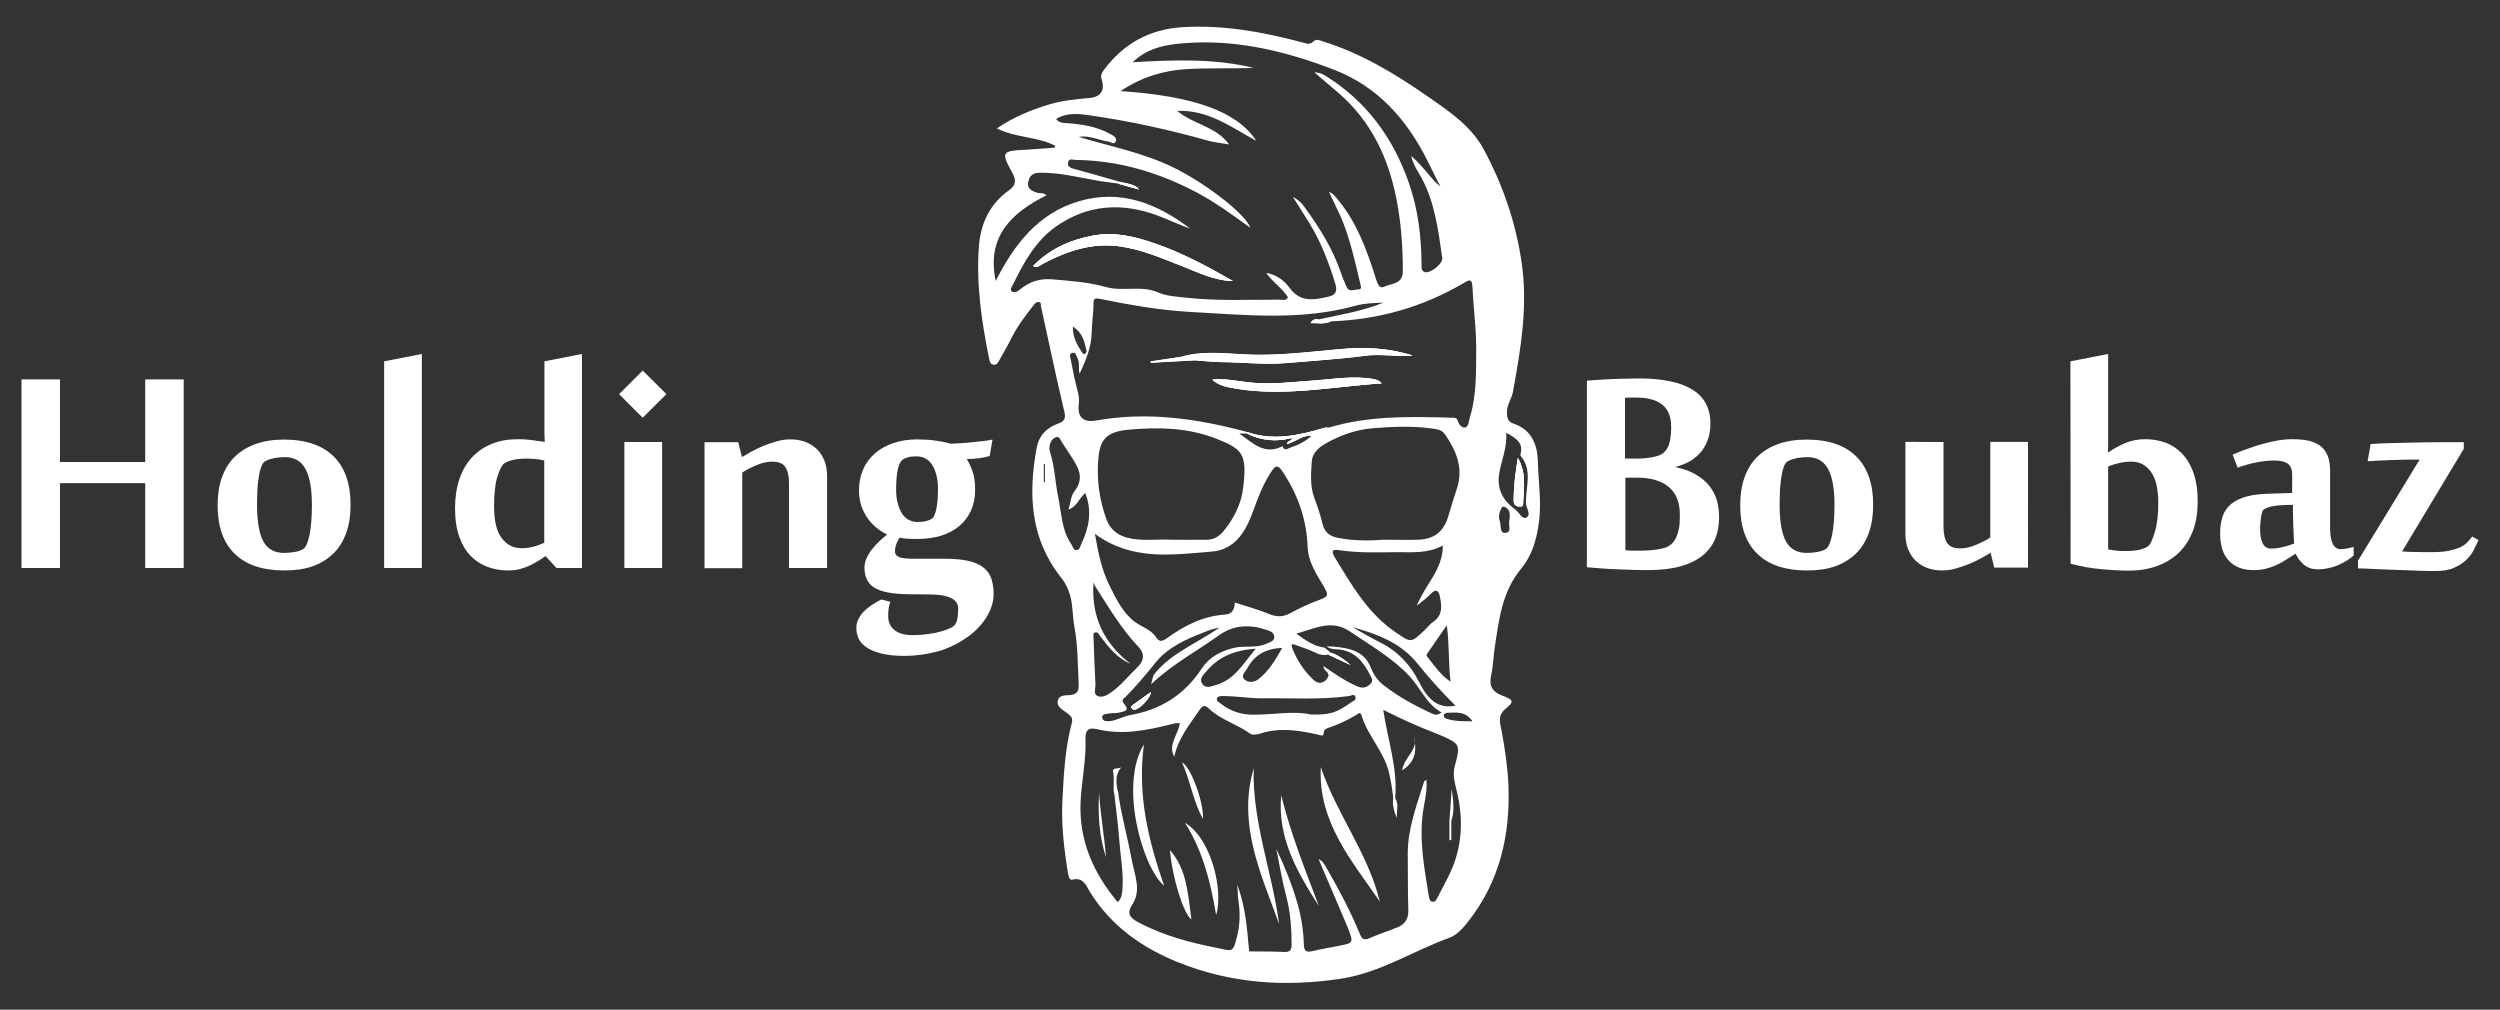 <?xml version="1.0" encoding="utf-8"?>
<!-- Generator: Adobe Illustrator 24.3.0, SVG Export Plug-In . SVG Version: 6.00 Build 0)  -->
<svg version="1.1" id="Слой_1" xmlns="http://www.w3.org/2000/svg" xmlns:xlink="http://www.w3.org/1999/xlink" x="0px" y="0px"
	 viewBox="0 0 1325.7 535.4" style="enable-background:new 0 0 1325.7 535.4;" xml:space="preserve">
<rect x="0" y="0" width="1325.7" height="535.4" fill="#333333" stroke="none"/>
<style type="text/css">
	.st0{fill:#FFFFFF;}
</style>
<g>
	<g>
		<g>
			<path class="st0" d="M602.7,99.1c0.2,0,0.4,0.1,0.5,0.2c0.1,0,0.2,0,0.3,0C603.3,99.2,603,99.2,602.7,99.1z M603.6,98.9
				c0,0.2,0,0.3-0.1,0.4C604.3,99.1,603.5,98.2,603.6,98.9z M612.1,129c-10.3-3.5-20.9-6.1-32.2-4.1c-12.2,2.2-23.1,6.9-32,16.2
				c2.6,1.1,3.9-0.6,5.4-1.4c12.6-6.6,25.8-11.1,40.4-9.1c11.4,1.5,22,6.1,32.7,10.3c8.9,3.5,17.5,7.9,27.4,8.1
				C640.3,141.3,626.7,134,612.1,129z M612.1,129c-10.3-3.5-20.9-6.1-32.2-4.1c-12.2,2.2-23.1,6.9-32,16.2c2.6,1.1,3.9-0.6,5.4-1.4
				c12.6-6.6,25.8-11.1,40.4-9.1c11.4,1.5,22,6.1,32.7,10.3c8.9,3.5,17.5,7.9,27.4,8.1C640.3,141.3,626.7,134,612.1,129z
				 M603.6,98.9c0,0.2,0,0.3-0.1,0.4C604.3,99.1,603.5,98.2,603.6,98.9z M602.7,99.1c0.2,0,0.4,0.1,0.5,0.2c0.1,0,0.2,0,0.3,0
				C603.3,99.2,603,99.2,602.7,99.1z M602.3,99L602.3,99c0.2,0,0.3,0.1,0.4,0.1C602.5,99.1,602.4,99,602.3,99z M602.7,99.1
				c0.2,0,0.4,0.1,0.5,0.2c0.1,0,0.2,0,0.3,0C603.3,99.2,603,99.2,602.7,99.1z M603.6,98.9c0,0.2,0,0.3-0.1,0.4
				C604.3,99.1,603.5,98.2,603.6,98.9z M612.1,129c-10.3-3.5-20.9-6.1-32.2-4.1c-12.2,2.2-23.1,6.9-32,16.2c2.6,1.1,3.9-0.6,5.4-1.4
				c12.6-6.6,25.8-11.1,40.4-9.1c11.4,1.5,22,6.1,32.7,10.3c8.9,3.5,17.5,7.9,27.4,8.1C640.3,141.3,626.7,134,612.1,129z
				 M728.4,201.1c-10.5-2-20.8-0.1-31.2,0.6c-11.7,0.8-23.3,2.4-35.1,1c-6.2-0.7-12.4-2.1-19.1-1.5c2.8,2.6,5.9,3.5,8.8,4.1
				c27,5.6,53.6-0.2,81-2.1C731.2,201.8,730,201.4,728.4,201.1z M711.5,185c-17.1,1.5-34.2,3.8-51.5,2.9c-11.3-0.6-22.6-2-33.8,1.3
				c-5.3,0.8-10.7,1.6-16,2.4c0,0.2,0,0.4,0,0.6c7.9-0.4,15.7-0.9,23.6-1.3c4.3,0.3,8.7,0.9,13,0.9c11.9,0.2,23.8,1.6,35.7,0.5
				c13.6-1.2,27.4-2,40.9-3.8c8.6-1.2,17.1,0.6,25.6-0.1C736.8,184.7,724.2,183.9,711.5,185z M711.5,185
				c-17.1,1.5-34.2,3.8-51.5,2.9c-11.3-0.6-22.6-2-33.8,1.3c-5.3,0.8-10.7,1.6-16,2.4c0,0.2,0,0.4,0,0.6c7.9-0.4,15.7-0.9,23.6-1.3
				c4.3,0.3,8.7,0.9,13,0.9c11.9,0.2,23.8,1.6,35.7,0.5c13.6-1.2,27.4-2,40.9-3.8c8.6-1.2,17.1,0.6,25.6-0.1
				C736.8,184.7,724.2,183.9,711.5,185z M728.4,201.1c-10.5-2-20.8-0.1-31.2,0.6c-11.7,0.8-23.3,2.4-35.1,1
				c-6.2-0.7-12.4-2.1-19.1-1.5c2.8,2.6,5.9,3.5,8.8,4.1c27,5.6,53.6-0.2,81-2.1C731.2,201.8,730,201.4,728.4,201.1z M612.1,129
				c-10.3-3.5-20.9-6.1-32.2-4.1c-12.2,2.2-23.1,6.9-32,16.2c2.6,1.1,3.9-0.6,5.4-1.4c12.6-6.6,25.8-11.1,40.4-9.1
				c11.4,1.5,22,6.1,32.7,10.3c8.9,3.5,17.5,7.9,27.4,8.1C640.3,141.3,626.7,134,612.1,129z M603.6,98.9c0,0.2,0,0.3-0.1,0.4
				C604.3,99.1,603.5,98.2,603.6,98.9z M602.7,99.1c0.2,0,0.4,0.1,0.5,0.2c0.1,0,0.2,0,0.3,0C603.3,99.2,603,99.2,602.7,99.1z
				 M602.3,99L602.3,99c0.2,0,0.3,0.1,0.4,0.1C602.5,99.1,602.4,99,602.3,99z M602.7,99.1c0.2,0,0.4,0.1,0.5,0.2c0.1,0,0.2,0,0.3,0
				C603.3,99.2,603,99.2,602.7,99.1z M603.6,98.9c0,0.2,0,0.3-0.1,0.4C604.3,99.1,603.5,98.2,603.6,98.9z M612.1,129
				c-10.3-3.5-20.9-6.1-32.2-4.1c-12.2,2.2-23.1,6.9-32,16.2c2.6,1.1,3.9-0.6,5.4-1.4c12.6-6.6,25.8-11.1,40.4-9.1
				c11.4,1.5,22,6.1,32.7,10.3c8.9,3.5,17.5,7.9,27.4,8.1C640.3,141.3,626.7,134,612.1,129z M728.4,201.1c-10.5-2-20.8-0.1-31.2,0.6
				c-11.7,0.8-23.3,2.4-35.1,1c-6.2-0.7-12.4-2.1-19.1-1.5c2.8,2.6,5.9,3.5,8.8,4.1c27,5.6,53.6-0.2,81-2.1
				C731.2,201.8,730,201.4,728.4,201.1z M711.5,185c-17.1,1.5-34.2,3.8-51.5,2.9c-11.3-0.6-22.6-2-33.8,1.3
				c-5.3,0.8-10.7,1.6-16,2.4c0,0.2,0,0.4,0,0.6c7.9-0.4,15.7-0.9,23.6-1.3c4.3,0.3,8.7,0.9,13,0.9c11.9,0.2,23.8,1.6,35.7,0.5
				c13.6-1.2,27.4-2,40.9-3.8c8.6-1.2,17.1,0.6,25.6-0.1C736.8,184.7,724.2,183.9,711.5,185z M711.5,185
				c-17.1,1.5-34.2,3.8-51.5,2.9c-11.3-0.6-22.6-2-33.8,1.3c-5.3,0.8-10.7,1.6-16,2.4c0,0.2,0,0.4,0,0.6c7.9-0.4,15.7-0.9,23.6-1.3
				c4.3,0.3,8.7,0.9,13,0.9c11.9,0.2,23.8,1.6,35.7,0.5c13.6-1.2,27.4-2,40.9-3.8c8.6-1.2,17.1,0.6,25.6-0.1
				C736.8,184.7,724.2,183.9,711.5,185z M728.4,201.1c-10.5-2-20.8-0.1-31.2,0.6c-11.7,0.8-23.3,2.4-35.1,1
				c-6.2-0.7-12.4-2.1-19.1-1.5c2.8,2.6,5.9,3.5,8.8,4.1c27,5.6,53.6-0.2,81-2.1C731.2,201.8,730,201.4,728.4,201.1z M612.1,129
				c-10.3-3.5-20.9-6.1-32.2-4.1c-12.2,2.2-23.1,6.9-32,16.2c2.6,1.1,3.9-0.6,5.4-1.4c12.6-6.6,25.8-11.1,40.4-9.1
				c11.4,1.5,22,6.1,32.7,10.3c8.9,3.5,17.5,7.9,27.4,8.1C640.3,141.3,626.7,134,612.1,129z M603.6,98.9c0,0.2,0,0.3-0.1,0.4
				C604.3,99.1,603.5,98.2,603.6,98.9z M602.7,99.1c0.2,0,0.4,0.1,0.5,0.2c0.1,0,0.2,0,0.3,0C603.3,99.2,603,99.2,602.7,99.1z
				 M602.3,99L602.3,99c0.2,0,0.3,0.1,0.4,0.1C602.5,99.1,602.4,99,602.3,99z M602.7,99.1c0.2,0,0.4,0.1,0.5,0.2c0.1,0,0.2,0,0.3,0
				C603.3,99.2,603,99.2,602.7,99.1z M603.6,98.9c0,0.2,0,0.3-0.1,0.4C604.3,99.1,603.5,98.2,603.6,98.9z M612.1,129
				c-10.3-3.5-20.9-6.1-32.2-4.1c-12.2,2.2-23.1,6.9-32,16.2c2.6,1.1,3.9-0.6,5.4-1.4c12.6-6.6,25.8-11.1,40.4-9.1
				c11.4,1.5,22,6.1,32.7,10.3c8.9,3.5,17.5,7.9,27.4,8.1C640.3,141.3,626.7,134,612.1,129z M728.4,201.1c-10.5-2-20.8-0.1-31.2,0.6
				c-11.7,0.8-23.3,2.4-35.1,1c-6.2-0.7-12.4-2.1-19.1-1.5c2.8,2.6,5.9,3.5,8.8,4.1c27,5.6,53.6-0.2,81-2.1
				C731.2,201.8,730,201.4,728.4,201.1z M711.5,185c-17.1,1.5-34.2,3.8-51.5,2.9c-11.3-0.6-22.6-2-33.8,1.3
				c-5.3,0.8-10.7,1.6-16,2.4c0,0.2,0,0.4,0,0.6c7.9-0.4,15.7-0.9,23.6-1.3c4.3,0.3,8.7,0.9,13,0.9c11.9,0.2,23.8,1.6,35.7,0.5
				c13.6-1.2,27.4-2,40.9-3.8c8.6-1.2,17.1,0.6,25.6-0.1C736.8,184.7,724.2,183.9,711.5,185z M711.5,185
				c-17.1,1.5-34.2,3.8-51.5,2.9c-11.3-0.6-22.6-2-33.8,1.3c-5.3,0.8-10.7,1.6-16,2.4c0,0.2,0,0.4,0,0.6c7.9-0.4,15.7-0.9,23.6-1.3
				c4.3,0.3,8.7,0.9,13,0.9c11.9,0.2,23.8,1.6,35.7,0.5c13.6-1.2,27.4-2,40.9-3.8c8.6-1.2,17.1,0.6,25.6-0.1
				C736.8,184.7,724.2,183.9,711.5,185z M728.4,201.1c-10.5-2-20.8-0.1-31.2,0.6c-11.7,0.8-23.3,2.4-35.1,1
				c-6.2-0.7-12.4-2.1-19.1-1.5c2.8,2.6,5.9,3.5,8.8,4.1c27,5.6,53.6-0.2,81-2.1C731.2,201.8,730,201.4,728.4,201.1z M612.1,129
				c-10.3-3.5-20.9-6.1-32.2-4.1c-12.2,2.2-23.1,6.9-32,16.2c2.6,1.1,3.9-0.6,5.4-1.4c12.6-6.6,25.8-11.1,40.4-9.1
				c11.4,1.5,22,6.1,32.7,10.3c8.9,3.5,17.5,7.9,27.4,8.1C640.3,141.3,626.7,134,612.1,129z M603.6,98.9c0,0.2,0,0.3-0.1,0.4
				C604.3,99.1,603.5,98.2,603.6,98.9z M602.7,99.1c0.2,0,0.4,0.1,0.5,0.2c0.1,0,0.2,0,0.3,0C603.3,99.2,603,99.2,602.7,99.1z
				 M602.3,99L602.3,99c0.2,0,0.3,0.1,0.4,0.1C602.5,99.1,602.4,99,602.3,99z M602.7,99.1c0.2,0,0.4,0.1,0.5,0.2c0.1,0,0.2,0,0.3,0
				C603.3,99.2,603,99.2,602.7,99.1z M603.6,98.9c0,0.2,0,0.3-0.1,0.4C604.3,99.1,603.5,98.2,603.6,98.9z M612.1,129
				c-10.3-3.5-20.9-6.1-32.2-4.1c-12.2,2.2-23.1,6.9-32,16.2c2.6,1.1,3.9-0.6,5.4-1.4c12.6-6.6,25.8-11.1,40.4-9.1
				c11.4,1.5,22,6.1,32.7,10.3c8.9,3.5,17.5,7.9,27.4,8.1C640.3,141.3,626.7,134,612.1,129z M728.4,201.1c-10.5-2-20.8-0.1-31.2,0.6
				c-11.7,0.8-23.3,2.4-35.1,1c-6.2-0.7-12.4-2.1-19.1-1.5c2.8,2.6,5.9,3.5,8.8,4.1c27,5.6,53.6-0.2,81-2.1
				C731.2,201.8,730,201.4,728.4,201.1z M711.5,185c-17.1,1.5-34.2,3.8-51.5,2.9c-11.3-0.6-22.6-2-33.8,1.3
				c-5.3,0.8-10.7,1.6-16,2.4c0,0.2,0,0.4,0,0.6c7.9-0.4,15.7-0.9,23.6-1.3c4.3,0.3,8.7,0.9,13,0.9c11.9,0.2,23.8,1.6,35.7,0.5
				c13.6-1.2,27.4-2,40.9-3.8c8.6-1.2,17.1,0.6,25.6-0.1C736.8,184.7,724.2,183.9,711.5,185z M711.5,185
				c-17.1,1.5-34.2,3.8-51.5,2.9c-11.3-0.6-22.6-2-33.8,1.3c-5.3,0.8-10.7,1.6-16,2.4c0,0.2,0,0.4,0,0.6c7.9-0.4,15.7-0.9,23.6-1.3
				c4.3,0.3,8.7,0.9,13,0.9c11.9,0.2,23.8,1.6,35.7,0.5c13.6-1.2,27.4-2,40.9-3.8c8.6-1.2,17.1,0.6,25.6-0.1
				C736.8,184.7,724.2,183.9,711.5,185z M728.4,201.1c-10.5-2-20.8-0.1-31.2,0.6c-11.7,0.8-23.3,2.4-35.1,1
				c-6.2-0.7-12.4-2.1-19.1-1.5c2.8,2.6,5.9,3.5,8.8,4.1c27,5.6,53.6-0.2,81-2.1C731.2,201.8,730,201.4,728.4,201.1z M612.1,129
				c-10.3-3.5-20.9-6.1-32.2-4.1c-12.2,2.2-23.1,6.9-32,16.2c2.6,1.1,3.9-0.6,5.4-1.4c12.6-6.6,25.8-11.1,40.4-9.1
				c11.4,1.5,22,6.1,32.7,10.3c8.9,3.5,17.5,7.9,27.4,8.1C640.3,141.3,626.7,134,612.1,129z M603.6,98.9c0,0.2,0,0.3-0.1,0.4
				C604.3,99.1,603.5,98.2,603.6,98.9z M602.7,99.1c0.2,0,0.4,0.1,0.5,0.2c0.1,0,0.2,0,0.3,0C603.3,99.2,603,99.2,602.7,99.1z
				 M602.3,99L602.3,99c0.2,0,0.3,0.1,0.4,0.1C602.5,99.1,602.4,99,602.3,99z M602.7,99.1c0.2,0,0.4,0.1,0.5,0.2c0.1,0,0.2,0,0.3,0
				C603.3,99.2,603,99.2,602.7,99.1z M603.6,98.9c0,0.2,0,0.3-0.1,0.4C604.3,99.1,603.5,98.2,603.6,98.9z M612.1,129
				c-10.3-3.5-20.9-6.1-32.2-4.1c-12.2,2.2-23.1,6.9-32,16.2c2.6,1.1,3.9-0.6,5.4-1.4c12.6-6.6,25.8-11.1,40.4-9.1
				c11.4,1.5,22,6.1,32.7,10.3c8.9,3.5,17.5,7.9,27.4,8.1C640.3,141.3,626.7,134,612.1,129z M728.4,201.1c-10.5-2-20.8-0.1-31.2,0.6
				c-11.7,0.8-23.3,2.4-35.1,1c-6.2-0.7-12.4-2.1-19.1-1.5c2.8,2.6,5.9,3.5,8.8,4.1c27,5.6,53.6-0.2,81-2.1
				C731.2,201.8,730,201.4,728.4,201.1z M711.5,185c-17.1,1.5-34.2,3.8-51.5,2.9c-11.3-0.6-22.6-2-33.8,1.3
				c-5.3,0.8-10.7,1.6-16,2.4c0,0.2,0,0.4,0,0.6c7.9-0.4,15.7-0.9,23.6-1.3c4.3,0.3,8.7,0.9,13,0.9c11.9,0.2,23.8,1.6,35.7,0.5
				c13.6-1.2,27.4-2,40.9-3.8c8.6-1.2,17.1,0.6,25.6-0.1C736.8,184.7,724.2,183.9,711.5,185z M711.5,185
				c-17.1,1.5-34.2,3.8-51.5,2.9c-11.3-0.6-22.6-2-33.8,1.3c-5.3,0.8-10.7,1.6-16,2.4c0,0.2,0,0.4,0,0.6c7.9-0.4,15.7-0.9,23.6-1.3
				c4.3,0.3,8.7,0.9,13,0.9c11.9,0.2,23.8,1.6,35.7,0.5c13.6-1.2,27.4-2,40.9-3.8c8.6-1.2,17.1,0.6,25.6-0.1
				C736.8,184.7,724.2,183.9,711.5,185z M728.4,201.1c-10.5-2-20.8-0.1-31.2,0.6c-11.7,0.8-23.3,2.4-35.1,1
				c-6.2-0.7-12.4-2.1-19.1-1.5c2.8,2.6,5.9,3.5,8.8,4.1c27,5.6,53.6-0.2,81-2.1C731.2,201.8,730,201.4,728.4,201.1z M612.1,129
				c-10.3-3.5-20.9-6.1-32.2-4.1c-12.2,2.2-23.1,6.9-32,16.2c2.6,1.1,3.9-0.6,5.4-1.4c12.6-6.6,25.8-11.1,40.4-9.1
				c11.4,1.5,22,6.1,32.7,10.3c8.9,3.5,17.5,7.9,27.4,8.1C640.3,141.3,626.7,134,612.1,129z M603.6,98.9c0,0.2,0,0.3-0.1,0.4
				C604.3,99.1,603.5,98.2,603.6,98.9z M602.7,99.1c0.2,0,0.4,0.1,0.5,0.2c0.1,0,0.2,0,0.3,0C603.3,99.2,603,99.2,602.7,99.1z
				 M602.3,99L602.3,99c0.2,0,0.3,0.1,0.4,0.1C602.5,99.1,602.4,99,602.3,99z M602.7,99.1c0.2,0,0.4,0.1,0.5,0.2c0.1,0,0.2,0,0.3,0
				C603.3,99.2,603,99.2,602.7,99.1z M603.6,98.9c0,0.2,0,0.3-0.1,0.4C604.3,99.1,603.5,98.2,603.6,98.9z M612.1,129
				c-10.3-3.5-20.9-6.1-32.2-4.1c-12.2,2.2-23.1,6.9-32,16.2c2.6,1.1,3.9-0.6,5.4-1.4c12.6-6.6,25.8-11.1,40.4-9.1
				c11.4,1.5,22,6.1,32.7,10.3c8.9,3.5,17.5,7.9,27.4,8.1C640.3,141.3,626.7,134,612.1,129z M728.4,201.1c-10.5-2-20.8-0.1-31.2,0.6
				c-11.7,0.8-23.3,2.4-35.1,1c-6.2-0.7-12.4-2.1-19.1-1.5c2.8,2.6,5.9,3.5,8.8,4.1c27,5.6,53.6-0.2,81-2.1
				C731.2,201.8,730,201.4,728.4,201.1z M711.5,185c-17.1,1.5-34.2,3.8-51.5,2.9c-11.3-0.6-22.6-2-33.8,1.3
				c-5.3,0.8-10.7,1.6-16,2.4c0,0.2,0,0.4,0,0.6c7.9-0.4,15.7-0.9,23.6-1.3c4.3,0.3,8.7,0.9,13,0.9c11.9,0.2,23.8,1.6,35.7,0.5
				c13.6-1.2,27.4-2,40.9-3.8c8.6-1.2,17.1,0.6,25.6-0.1C736.8,184.7,724.2,183.9,711.5,185z M711.5,185
				c-17.1,1.5-34.2,3.8-51.5,2.9c-11.3-0.6-22.6-2-33.8,1.3c-5.3,0.8-10.7,1.6-16,2.4c0,0.2,0,0.4,0,0.6c7.9-0.4,15.7-0.9,23.6-1.3
				c4.3,0.3,8.7,0.9,13,0.9c11.9,0.2,23.8,1.6,35.7,0.5c13.6-1.2,27.4-2,40.9-3.8c8.6-1.2,17.1,0.6,25.6-0.1
				C736.8,184.7,724.2,183.9,711.5,185z M728.4,201.1c-10.5-2-20.8-0.1-31.2,0.6c-11.7,0.8-23.3,2.4-35.1,1
				c-6.2-0.7-12.4-2.1-19.1-1.5c2.8,2.6,5.9,3.5,8.8,4.1c27,5.6,53.6-0.2,81-2.1C731.2,201.8,730,201.4,728.4,201.1z M612.1,129
				c-10.3-3.5-20.9-6.1-32.2-4.1c-12.2,2.2-23.1,6.9-32,16.2c2.6,1.1,3.9-0.6,5.4-1.4c12.6-6.6,25.8-11.1,40.4-9.1
				c11.4,1.5,22,6.1,32.7,10.3c8.9,3.5,17.5,7.9,27.4,8.1C640.3,141.3,626.7,134,612.1,129z M603.6,98.9c0,0.2,0,0.3-0.1,0.4
				C604.3,99.1,603.5,98.2,603.6,98.9z M602.7,99.1c0.2,0,0.4,0.1,0.5,0.2c0.1,0,0.2,0,0.3,0C603.3,99.2,603,99.2,602.7,99.1z
				 M602.3,99L602.3,99c0.2,0,0.3,0.1,0.4,0.1C602.5,99.1,602.4,99,602.3,99z M602.7,99.1c0.2,0,0.4,0.1,0.5,0.2c0.1,0,0.2,0,0.3,0
				C603.3,99.2,603,99.2,602.7,99.1z M603.6,98.9c0,0.2,0,0.3-0.1,0.4C604.3,99.1,603.5,98.2,603.6,98.9z M612.1,129
				c-10.3-3.5-20.9-6.1-32.2-4.1c-12.2,2.2-23.1,6.9-32,16.2c2.6,1.1,3.9-0.6,5.4-1.4c12.6-6.6,25.8-11.1,40.4-9.1
				c11.4,1.5,22,6.1,32.7,10.3c8.9,3.5,17.5,7.9,27.4,8.1C640.3,141.3,626.7,134,612.1,129z M728.4,201.1c-10.5-2-20.8-0.1-31.2,0.6
				c-11.7,0.8-23.3,2.4-35.1,1c-6.2-0.7-12.4-2.1-19.1-1.5c2.8,2.6,5.9,3.5,8.8,4.1c27,5.6,53.6-0.2,81-2.1
				C731.2,201.8,730,201.4,728.4,201.1z M711.5,185c-17.1,1.5-34.2,3.8-51.5,2.9c-11.3-0.6-22.6-2-33.8,1.3
				c-5.3,0.8-10.7,1.6-16,2.4c0,0.2,0,0.4,0,0.6c7.9-0.4,15.7-0.9,23.6-1.3c4.3,0.3,8.7,0.9,13,0.9c11.9,0.2,23.8,1.6,35.7,0.5
				c13.6-1.2,27.4-2,40.9-3.8c8.6-1.2,17.1,0.6,25.6-0.1C736.8,184.7,724.2,183.9,711.5,185z M711.5,185
				c-17.1,1.5-34.2,3.8-51.5,2.9c-11.3-0.6-22.6-2-33.8,1.3c-5.3,0.8-10.7,1.6-16,2.4c0,0.2,0,0.4,0,0.6c7.9-0.4,15.7-0.9,23.6-1.3
				c4.3,0.3,8.7,0.9,13,0.9c11.9,0.2,23.8,1.6,35.7,0.5c13.6-1.2,27.4-2,40.9-3.8c8.6-1.2,17.1,0.6,25.6-0.1
				C736.8,184.7,724.2,183.9,711.5,185z M728.4,201.1c-10.5-2-20.8-0.1-31.2,0.6c-11.7,0.8-23.3,2.4-35.1,1
				c-6.2-0.7-12.4-2.1-19.1-1.5c2.8,2.6,5.9,3.5,8.8,4.1c27,5.6,53.6-0.2,81-2.1C731.2,201.8,730,201.4,728.4,201.1z M612.1,129
				c-10.3-3.5-20.9-6.1-32.2-4.1c-12.2,2.2-23.1,6.9-32,16.2c2.6,1.1,3.9-0.6,5.4-1.4c12.6-6.6,25.8-11.1,40.4-9.1
				c11.4,1.5,22,6.1,32.7,10.3c8.9,3.5,17.5,7.9,27.4,8.1C640.3,141.3,626.7,134,612.1,129z M603.6,98.9c0,0.2,0,0.3-0.1,0.4
				C604.3,99.1,603.5,98.2,603.6,98.9z M602.7,99.1c0.2,0,0.4,0.1,0.5,0.2c0.1,0,0.2,0,0.3,0C603.3,99.2,603,99.2,602.7,99.1z
				 M602.3,99L602.3,99c0.2,0,0.3,0.1,0.4,0.1C602.5,99.1,602.4,99,602.3,99z M602.7,99.1c0.2,0,0.4,0.1,0.5,0.2c0.1,0,0.2,0,0.3,0
				C603.3,99.2,603,99.2,602.7,99.1z M603.6,98.9c0,0.2,0,0.3-0.1,0.4C604.3,99.1,603.5,98.2,603.6,98.9z M612.1,129
				c-10.3-3.5-20.9-6.1-32.2-4.1c-12.2,2.2-23.1,6.9-32,16.2c2.6,1.1,3.9-0.6,5.4-1.4c12.6-6.6,25.8-11.1,40.4-9.1
				c11.4,1.5,22,6.1,32.7,10.3c8.9,3.5,17.5,7.9,27.4,8.1C640.3,141.3,626.7,134,612.1,129z M728.4,201.1c-10.5-2-20.8-0.1-31.2,0.6
				c-11.7,0.8-23.3,2.4-35.1,1c-6.2-0.7-12.4-2.1-19.1-1.5c2.8,2.6,5.9,3.5,8.8,4.1c27,5.6,53.6-0.2,81-2.1
				C731.2,201.8,730,201.4,728.4,201.1z M711.5,185c-17.1,1.5-34.2,3.8-51.5,2.9c-11.3-0.6-22.6-2-33.8,1.3
				c-5.3,0.8-10.7,1.6-16,2.4c0,0.2,0,0.4,0,0.6c7.9-0.4,15.7-0.9,23.6-1.3c4.3,0.3,8.7,0.9,13,0.9c11.9,0.2,23.8,1.6,35.7,0.5
				c13.6-1.2,27.4-2,40.9-3.8c8.6-1.2,17.1,0.6,25.6-0.1C736.8,184.7,724.2,183.9,711.5,185z M804.9,242.9c-1.3,8-2.2,15.4-2.2,22.8
				c0,2,1.4,2.9,3.2,3c2.1,0.1,1.7-1.6,1.8-2.7C808.1,258.5,809.4,250.8,804.9,242.9z M804.9,242.9c-1.3,8-2.2,15.4-2.2,22.8
				c0,2,1.4,2.9,3.2,3c2.1,0.1,1.7-1.6,1.8-2.7C808.1,258.5,809.4,250.8,804.9,242.9z M711.5,185c-17.1,1.5-34.2,3.8-51.5,2.9
				c-11.3-0.6-22.6-2-33.8,1.3c-5.3,0.8-10.7,1.6-16,2.4c0,0.2,0,0.4,0,0.6c7.9-0.4,15.7-0.9,23.6-1.3c4.3,0.3,8.7,0.9,13,0.9
				c11.9,0.2,23.8,1.6,35.7,0.5c13.6-1.2,27.4-2,40.9-3.8c8.6-1.2,17.1,0.6,25.6-0.1C736.8,184.7,724.2,183.9,711.5,185z
				 M728.4,201.1c-10.5-2-20.8-0.1-31.2,0.6c-11.7,0.8-23.3,2.4-35.1,1c-6.2-0.7-12.4-2.1-19.1-1.5c2.8,2.6,5.9,3.5,8.8,4.1
				c27,5.6,53.6-0.2,81-2.1C731.2,201.8,730,201.4,728.4,201.1z M612.1,129c-10.3-3.5-20.9-6.1-32.2-4.1c-12.2,2.2-23.1,6.9-32,16.2
				c2.6,1.1,3.9-0.6,5.4-1.4c12.6-6.6,25.8-11.1,40.4-9.1c11.4,1.5,22,6.1,32.7,10.3c8.9,3.5,17.5,7.9,27.4,8.1
				C640.3,141.3,626.7,134,612.1,129z M603.6,98.9c0,0.2,0,0.3-0.1,0.4C604.3,99.1,603.5,98.2,603.6,98.9z M602.7,99.1
				c0.2,0,0.4,0.1,0.5,0.2c0.1,0,0.2,0,0.3,0C603.3,99.2,603,99.2,602.7,99.1z M602.3,99L602.3,99c0.2,0,0.3,0.1,0.4,0.1
				C602.5,99.1,602.4,99,602.3,99z M601.8,373.1c-0.3,0.2-0.6,0.4-0.9,0.6c-0.5,0.5-1.4,0.8-0.9,1.7c0.3,0.4,0.8,0.9,1.3,0.9
				c2.3,0.3,8.5-5.6,9.1-9.4C607.1,369.3,604.4,371.2,601.8,373.1z M602.7,99.1c0.2,0,0.4,0.1,0.5,0.2c0.1,0,0.2,0,0.3,0
				C603.3,99.2,603,99.2,602.7,99.1z M603.6,98.9c0,0.2,0,0.3-0.1,0.4C604.3,99.1,603.5,98.2,603.6,98.9z M612.1,129
				c-10.3-3.5-20.9-6.1-32.2-4.1c-12.2,2.2-23.1,6.9-32,16.2c2.6,1.1,3.9-0.6,5.4-1.4c12.6-6.6,25.8-11.1,40.4-9.1
				c11.4,1.5,22,6.1,32.7,10.3c8.9,3.5,17.5,7.9,27.4,8.1C640.3,141.3,626.7,134,612.1,129z M728.4,201.1c-10.5-2-20.8-0.1-31.2,0.6
				c-11.7,0.8-23.3,2.4-35.1,1c-6.2-0.7-12.4-2.1-19.1-1.5c2.8,2.6,5.9,3.5,8.8,4.1c27,5.6,53.6-0.2,81-2.1
				C731.2,201.8,730,201.4,728.4,201.1z M711.5,185c-17.1,1.5-34.2,3.8-51.5,2.9c-11.3-0.6-22.6-2-33.8,1.3
				c-5.3,0.8-10.7,1.6-16,2.4c0,0.2,0,0.4,0,0.6c7.9-0.4,15.7-0.9,23.6-1.3c4.3,0.3,8.7,0.9,13,0.9c11.9,0.2,23.8,1.6,35.7,0.5
				c13.6-1.2,27.4-2,40.9-3.8c8.6-1.2,17.1,0.6,25.6-0.1C736.8,184.7,724.2,183.9,711.5,185z M804.9,242.9c-1.3,8-2.2,15.4-2.2,22.8
				c0,2,1.4,2.9,3.2,3c2.1,0.1,1.7-1.6,1.8-2.7C808.1,258.5,809.4,250.8,804.9,242.9z M804.9,242.9c-1.3,8-2.2,15.4-2.2,22.8
				c0,2,1.4,2.9,3.2,3c2.1,0.1,1.7-1.6,1.8-2.7C808.1,258.5,809.4,250.8,804.9,242.9z M711.5,185c-17.1,1.5-34.2,3.8-51.5,2.9
				c-11.3-0.6-22.6-2-33.8,1.3c-5.3,0.8-10.7,1.6-16,2.4c0,0.2,0,0.4,0,0.6c7.9-0.4,15.7-0.9,23.6-1.3c4.3,0.3,8.7,0.9,13,0.9
				c11.9,0.2,23.8,1.6,35.7,0.5c13.6-1.2,27.4-2,40.9-3.8c8.6-1.2,17.1,0.6,25.6-0.1C736.8,184.7,724.2,183.9,711.5,185z
				 M728.4,201.1c-10.5-2-20.8-0.1-31.2,0.6c-11.7,0.8-23.3,2.4-35.1,1c-6.2-0.7-12.4-2.1-19.1-1.5c2.8,2.6,5.9,3.5,8.8,4.1
				c27,5.6,53.6-0.2,81-2.1C731.2,201.8,730,201.4,728.4,201.1z M601.8,373.1c-0.3,0.2-0.6,0.4-0.9,0.6c-0.5,0.5-1.4,0.8-0.9,1.7
				c0.3,0.4,0.8,0.9,1.3,0.9c2.3,0.3,8.5-5.6,9.1-9.4C607.1,369.3,604.4,371.2,601.8,373.1z M612.1,129c-10.3-3.5-20.9-6.1-32.2-4.1
				c-12.2,2.2-23.1,6.9-32,16.2c2.6,1.1,3.9-0.6,5.4-1.4c12.6-6.6,25.8-11.1,40.4-9.1c11.4,1.5,22,6.1,32.7,10.3
				c8.9,3.5,17.5,7.9,27.4,8.1C640.3,141.3,626.7,134,612.1,129z M603.6,98.9c0,0.2,0,0.3-0.1,0.4C604.3,99.1,603.5,98.2,603.6,98.9
				z M602.7,99.1c0.2,0,0.4,0.1,0.5,0.2c0.1,0,0.2,0,0.3,0C603.3,99.2,603,99.2,602.7,99.1z M602.3,99L602.3,99
				c0.2,0,0.3,0.1,0.4,0.1C602.5,99.1,602.4,99,602.3,99z M601.8,373.1c-0.3,0.2-0.6,0.4-0.9,0.6c-0.5,0.5-1.4,0.8-0.9,1.7
				c0.3,0.4,0.8,0.9,1.3,0.9c2.3,0.3,8.5-5.6,9.1-9.4C607.1,369.3,604.4,371.2,601.8,373.1z M602.7,99.1c0.2,0,0.4,0.1,0.5,0.2
				c0.1,0,0.2,0,0.3,0C603.3,99.2,603,99.2,602.7,99.1z M603.6,98.9c0,0.2,0,0.3-0.1,0.4C604.3,99.1,603.5,98.2,603.6,98.9z
				 M612.1,129c-10.3-3.5-20.9-6.1-32.2-4.1c-12.2,2.2-23.1,6.9-32,16.2c2.6,1.1,3.9-0.6,5.4-1.4c12.6-6.6,25.8-11.1,40.4-9.1
				c11.4,1.5,22,6.1,32.7,10.3c8.9,3.5,17.5,7.9,27.4,8.1C640.3,141.3,626.7,134,612.1,129z M728.4,201.1c-10.5-2-20.8-0.1-31.2,0.6
				c-11.7,0.8-23.3,2.4-35.1,1c-6.2-0.7-12.4-2.1-19.1-1.5c2.8,2.6,5.9,3.5,8.8,4.1c27,5.6,53.6-0.2,81-2.1
				C731.2,201.8,730,201.4,728.4,201.1z M711.5,185c-17.1,1.5-34.2,3.8-51.5,2.9c-11.3-0.6-22.6-2-33.8,1.3
				c-5.3,0.8-10.7,1.6-16,2.4c0,0.2,0,0.4,0,0.6c7.9-0.4,15.7-0.9,23.6-1.3c4.3,0.3,8.7,0.9,13,0.9c11.9,0.2,23.8,1.6,35.7,0.5
				c13.6-1.2,27.4-2,40.9-3.8c8.6-1.2,17.1,0.6,25.6-0.1C736.8,184.7,724.2,183.9,711.5,185z M804.9,242.9c-1.3,8-2.2,15.4-2.2,22.8
				c0,2,1.4,2.9,3.2,3c2.1,0.1,1.7-1.6,1.8-2.7C808.1,258.5,809.4,250.8,804.9,242.9z M804.9,242.9c-1.3,8-2.2,15.4-2.2,22.8
				c0,2,1.4,2.9,3.2,3c2.1,0.1,1.7-1.6,1.8-2.7C808.1,258.5,809.4,250.8,804.9,242.9z M711.5,185c-17.1,1.5-34.2,3.8-51.5,2.9
				c-11.3-0.6-22.6-2-33.8,1.3c-5.3,0.8-10.7,1.6-16,2.4c0,0.2,0,0.4,0,0.6c7.9-0.4,15.7-0.9,23.6-1.3c4.3,0.3,8.7,0.9,13,0.9
				c11.9,0.2,23.8,1.6,35.7,0.5c13.6-1.2,27.4-2,40.9-3.8c8.6-1.2,17.1,0.6,25.6-0.1C736.8,184.7,724.2,183.9,711.5,185z
				 M728.4,201.1c-10.5-2-20.8-0.1-31.2,0.6c-11.7,0.8-23.3,2.4-35.1,1c-6.2-0.7-12.4-2.1-19.1-1.5c2.8,2.6,5.9,3.5,8.8,4.1
				c27,5.6,53.6-0.2,81-2.1C731.2,201.8,730,201.4,728.4,201.1z M601.8,373.1c-0.3,0.2-0.6,0.4-0.9,0.6c-0.5,0.5-1.4,0.8-0.9,1.7
				c0.3,0.4,0.8,0.9,1.3,0.9c2.3,0.3,8.5-5.6,9.1-9.4C607.1,369.3,604.4,371.2,601.8,373.1z M612.1,129c-10.3-3.5-20.9-6.1-32.2-4.1
				c-12.2,2.2-23.1,6.9-32,16.2c2.6,1.1,3.9-0.6,5.4-1.4c12.6-6.6,25.8-11.1,40.4-9.1c11.4,1.5,22,6.1,32.7,10.3
				c8.9,3.5,17.5,7.9,27.4,8.1C640.3,141.3,626.7,134,612.1,129z M603.6,98.9c0,0.2,0,0.3-0.1,0.4C604.3,99.1,603.5,98.2,603.6,98.9
				z M602.7,99.1c0.2,0,0.4,0.1,0.5,0.2c0.1,0,0.2,0,0.3,0C603.3,99.2,603,99.2,602.7,99.1z M602.3,99L602.3,99
				c0.2,0,0.3,0.1,0.4,0.1C602.5,99.1,602.4,99,602.3,99z M601.8,373.1c-0.3,0.2-0.6,0.4-0.9,0.6c-0.5,0.5-1.4,0.8-0.9,1.7
				c0.3,0.4,0.8,0.9,1.3,0.9c2.3,0.3,8.5-5.6,9.1-9.4C607.1,369.3,604.4,371.2,601.8,373.1z M602.7,99.1c0.2,0,0.4,0.1,0.5,0.2
				c0.1,0,0.2,0,0.3,0C603.3,99.2,603,99.2,602.7,99.1z M603.6,98.9c0,0.2,0,0.3-0.1,0.4C604.3,99.1,603.5,98.2,603.6,98.9z
				 M612.1,129c-10.3-3.5-20.9-6.1-32.2-4.1c-12.2,2.2-23.1,6.9-32,16.2c2.6,1.1,3.9-0.6,5.4-1.4c12.6-6.6,25.8-11.1,40.4-9.1
				c11.4,1.5,22,6.1,32.7,10.3c8.9,3.5,17.5,7.9,27.4,8.1C640.3,141.3,626.7,134,612.1,129z M728.4,201.1c-10.5-2-20.8-0.1-31.2,0.6
				c-11.7,0.8-23.3,2.4-35.1,1c-6.2-0.7-12.4-2.1-19.1-1.5c2.8,2.6,5.9,3.5,8.8,4.1c27,5.6,53.6-0.2,81-2.1
				C731.2,201.8,730,201.4,728.4,201.1z M711.5,185c-17.1,1.5-34.2,3.8-51.5,2.9c-11.3-0.6-22.6-2-33.8,1.3
				c-5.3,0.8-10.7,1.6-16,2.4c0,0.2,0,0.4,0,0.6c7.9-0.4,15.7-0.9,23.6-1.3c4.3,0.3,8.7,0.9,13,0.9c11.9,0.2,23.8,1.6,35.7,0.5
				c13.6-1.2,27.4-2,40.9-3.8c8.6-1.2,17.1,0.6,25.6-0.1C736.8,184.7,724.2,183.9,711.5,185z M804.9,242.9c-1.3,8-2.2,15.4-2.2,22.8
				c0,2,1.4,2.9,3.2,3c2.1,0.1,1.7-1.6,1.8-2.7C808.1,258.5,809.4,250.8,804.9,242.9z M804.9,242.9c-1.3,8-2.2,15.4-2.2,22.8
				c0,2,1.4,2.9,3.2,3c2.1,0.1,1.7-1.6,1.8-2.7C808.1,258.5,809.4,250.8,804.9,242.9z M711.5,185c-17.1,1.5-34.2,3.8-51.5,2.9
				c-11.3-0.6-22.6-2-33.8,1.3c-5.3,0.8-10.7,1.6-16,2.4c0,0.2,0,0.4,0,0.6c7.9-0.4,15.7-0.9,23.6-1.3c4.3,0.3,8.7,0.9,13,0.9
				c11.9,0.2,23.8,1.6,35.7,0.5c13.6-1.2,27.4-2,40.9-3.8c8.6-1.2,17.1,0.6,25.6-0.1C736.8,184.7,724.2,183.9,711.5,185z
				 M728.4,201.1c-10.5-2-20.8-0.1-31.2,0.6c-11.7,0.8-23.3,2.4-35.1,1c-6.2-0.7-12.4-2.1-19.1-1.5c2.8,2.6,5.9,3.5,8.8,4.1
				c27,5.6,53.6-0.2,81-2.1C731.2,201.8,730,201.4,728.4,201.1z M714.2,351c0.1,0,0.1,0.1,0.2,0.2c0.1,0,0.2,0.1,0.3,0.1
				C714.5,351.1,714.3,351,714.2,351z M601.8,373.1c-0.3,0.2-0.6,0.4-0.9,0.6c-0.5,0.5-1.4,0.8-0.9,1.7c0.3,0.4,0.8,0.9,1.3,0.9
				c2.3,0.3,8.5-5.6,9.1-9.4C607.1,369.3,604.4,371.2,601.8,373.1z M612.1,129c-10.3-3.5-20.9-6.1-32.2-4.1
				c-12.2,2.2-23.1,6.9-32,16.2c2.6,1.1,3.9-0.6,5.4-1.4c12.6-6.6,25.8-11.1,40.4-9.1c11.4,1.5,22,6.1,32.7,10.3
				c8.9,3.5,17.5,7.9,27.4,8.1C640.3,141.3,626.7,134,612.1,129z M603.6,98.9c0,0.2,0,0.3-0.1,0.4C604.3,99.1,603.5,98.2,603.6,98.9
				z M602.7,99.1c0.2,0,0.4,0.1,0.5,0.2c0.1,0,0.2,0,0.3,0C603.3,99.2,603,99.2,602.7,99.1z M602.3,99L602.3,99
				c0.2,0,0.3,0.1,0.4,0.1C602.5,99.1,602.4,99,602.3,99z M601.8,373.1c-0.3,0.2-0.6,0.4-0.9,0.6c-0.5,0.5-1.4,0.8-0.9,1.7
				c0.3,0.4,0.8,0.9,1.3,0.9c2.3,0.3,8.5-5.6,9.1-9.4C607.1,369.3,604.4,371.2,601.8,373.1z M602.7,99.1c0.2,0,0.4,0.1,0.5,0.2
				c0.1,0,0.2,0,0.3,0C603.3,99.2,603,99.2,602.7,99.1z M603.6,98.9c0,0.2,0,0.3-0.1,0.4C604.3,99.1,603.5,98.2,603.6,98.9z
				 M612.1,129c-10.3-3.5-20.9-6.1-32.2-4.1c-12.2,2.2-23.1,6.9-32,16.2c2.6,1.1,3.9-0.6,5.4-1.4c12.6-6.6,25.8-11.1,40.4-9.1
				c11.4,1.5,22,6.1,32.7,10.3c8.9,3.5,17.5,7.9,27.4,8.1C640.3,141.3,626.7,134,612.1,129z M728.4,201.1c-10.5-2-20.8-0.1-31.2,0.6
				c-11.7,0.8-23.3,2.4-35.1,1c-6.2-0.7-12.4-2.1-19.1-1.5c2.8,2.6,5.9,3.5,8.8,4.1c27,5.6,53.6-0.2,81-2.1
				C731.2,201.8,730,201.4,728.4,201.1z M711.5,185c-17.1,1.5-34.2,3.8-51.5,2.9c-11.3-0.6-22.6-2-33.8,1.3
				c-5.3,0.8-10.7,1.6-16,2.4c0,0.2,0,0.4,0,0.6c7.9-0.4,15.7-0.9,23.6-1.3c4.3,0.3,8.7,0.9,13,0.9c11.9,0.2,23.8,1.6,35.7,0.5
				c13.6-1.2,27.4-2,40.9-3.8c8.6-1.2,17.1,0.6,25.6-0.1C736.8,184.7,724.2,183.9,711.5,185z M804.9,242.9c-1.3,8-2.2,15.4-2.2,22.8
				c0,2,1.4,2.9,3.2,3c2.1,0.1,1.7-1.6,1.8-2.7C808.1,258.5,809.4,250.8,804.9,242.9z M804.9,242.9c-1.3,8-2.2,15.4-2.2,22.8
				c0,2,1.4,2.9,3.2,3c2.1,0.1,1.7-1.6,1.8-2.7C808.1,258.5,809.4,250.8,804.9,242.9z M711.5,185c-17.1,1.5-34.2,3.8-51.5,2.9
				c-11.3-0.6-22.6-2-33.8,1.3c-5.3,0.8-10.7,1.6-16,2.4c0,0.2,0,0.4,0,0.6c7.9-0.4,15.7-0.9,23.6-1.3c4.3,0.3,8.7,0.9,13,0.9
				c11.9,0.2,23.8,1.6,35.7,0.5c13.6-1.2,27.4-2,40.9-3.8c8.6-1.2,17.1,0.6,25.6-0.1C736.8,184.7,724.2,183.9,711.5,185z
				 M728.4,201.1c-10.5-2-20.8-0.1-31.2,0.6c-11.7,0.8-23.3,2.4-35.1,1c-6.2-0.7-12.4-2.1-19.1-1.5c2.8,2.6,5.9,3.5,8.8,4.1
				c27,5.6,53.6-0.2,81-2.1C731.2,201.8,730,201.4,728.4,201.1z M601.8,373.1c-0.3,0.2-0.6,0.4-0.9,0.6c-0.5,0.5-1.4,0.8-0.9,1.7
				c0.3,0.4,0.8,0.9,1.3,0.9c2.3,0.3,8.5-5.6,9.1-9.4C607.1,369.3,604.4,371.2,601.8,373.1z M714.2,351c0.1,0,0.1,0.1,0.2,0.2
				c0.1,0,0.2,0.1,0.3,0.1C714.5,351.1,714.3,351,714.2,351z M612.1,129c-10.3-3.5-20.9-6.1-32.2-4.1c-12.2,2.2-23.1,6.9-32,16.2
				c2.6,1.1,3.9-0.6,5.4-1.4c12.6-6.6,25.8-11.1,40.4-9.1c11.4,1.5,22,6.1,32.7,10.3c8.9,3.5,17.5,7.9,27.4,8.1
				C640.3,141.3,626.7,134,612.1,129z M603.6,98.9c0,0.2,0,0.3-0.1,0.4C604.3,99.1,603.5,98.2,603.6,98.9z M602.7,99.1
				c0.2,0,0.4,0.1,0.5,0.2c0.1,0,0.2,0,0.3,0C603.3,99.2,603,99.2,602.7,99.1z M602.3,99L602.3,99c0.2,0,0.3,0.1,0.4,0.1
				C602.5,99.1,602.4,99,602.3,99z M601.8,373.1c-0.3,0.2-0.6,0.4-0.9,0.6c-0.5,0.5-1.4,0.8-0.9,1.7c0.3,0.4,0.8,0.9,1.3,0.9
				c2.3,0.3,8.5-5.6,9.1-9.4C607.1,369.3,604.4,371.2,601.8,373.1z M602.7,99.1c0.2,0,0.4,0.1,0.5,0.2c0.1,0,0.2,0,0.3,0
				C603.3,99.2,603,99.2,602.7,99.1z M603.6,98.9c0,0.2,0,0.3-0.1,0.4C604.3,99.1,603.5,98.2,603.6,98.9z M612.1,129
				c-10.3-3.5-20.9-6.1-32.2-4.1c-12.2,2.2-23.1,6.9-32,16.2c2.6,1.1,3.9-0.6,5.4-1.4c12.6-6.6,25.8-11.1,40.4-9.1
				c11.4,1.5,22,6.1,32.7,10.3c8.9,3.5,17.5,7.9,27.4,8.1C640.3,141.3,626.7,134,612.1,129z M728.4,201.1c-10.5-2-20.8-0.1-31.2,0.6
				c-11.7,0.8-23.3,2.4-35.1,1c-6.2-0.7-12.4-2.1-19.1-1.5c2.8,2.6,5.9,3.5,8.8,4.1c27,5.6,53.6-0.2,81-2.1
				C731.2,201.8,730,201.4,728.4,201.1z M711.5,185c-17.1,1.5-34.2,3.8-51.5,2.9c-11.3-0.6-22.6-2-33.8,1.3
				c-5.3,0.8-10.7,1.6-16,2.4c0,0.2,0,0.4,0,0.6c7.9-0.4,15.7-0.9,23.6-1.3c4.3,0.3,8.7,0.9,13,0.9c11.9,0.2,23.8,1.6,35.7,0.5
				c13.6-1.2,27.4-2,40.9-3.8c8.6-1.2,17.1,0.6,25.6-0.1C736.8,184.7,724.2,183.9,711.5,185z M804.9,242.9c-1.3,8-2.2,15.4-2.2,22.8
				c0,2,1.4,2.9,3.2,3c2.1,0.1,1.7-1.6,1.8-2.7C808.1,258.5,809.4,250.8,804.9,242.9z M804.9,242.9c-1.3,8-2.2,15.4-2.2,22.8
				c0,2,1.4,2.9,3.2,3c2.1,0.1,1.7-1.6,1.8-2.7C808.1,258.5,809.4,250.8,804.9,242.9z M711.5,185c-17.1,1.5-34.2,3.8-51.5,2.9
				c-11.3-0.6-22.6-2-33.8,1.3c-5.3,0.8-10.7,1.6-16,2.4c0,0.2,0,0.4,0,0.6c7.9-0.4,15.7-0.9,23.6-1.3c4.3,0.3,8.7,0.9,13,0.9
				c11.9,0.2,23.8,1.6,35.7,0.5c13.6-1.2,27.4-2,40.9-3.8c8.6-1.2,17.1,0.6,25.6-0.1C736.8,184.7,724.2,183.9,711.5,185z
				 M728.4,201.1c-10.5-2-20.8-0.1-31.2,0.6c-11.7,0.8-23.3,2.4-35.1,1c-6.2-0.7-12.4-2.1-19.1-1.5c2.8,2.6,5.9,3.5,8.8,4.1
				c27,5.6,53.6-0.2,81-2.1C731.2,201.8,730,201.4,728.4,201.1z M601.8,373.1c-0.3,0.2-0.6,0.4-0.9,0.6c-0.5,0.5-1.4,0.8-0.9,1.7
				c0.3,0.4,0.8,0.9,1.3,0.9c2.3,0.3,8.5-5.6,9.1-9.4C607.1,369.3,604.4,371.2,601.8,373.1z M612.1,129c-10.3-3.5-20.9-6.1-32.2-4.1
				c-12.2,2.2-23.1,6.9-32,16.2c2.6,1.1,3.9-0.6,5.4-1.4c12.6-6.6,25.8-11.1,40.4-9.1c11.4,1.5,22,6.1,32.7,10.3
				c8.9,3.5,17.5,7.9,27.4,8.1C640.3,141.3,626.7,134,612.1,129z M603.6,98.9c0,0.2,0,0.3-0.1,0.4C604.3,99.1,603.5,98.2,603.6,98.9
				z M602.7,99.1c0.2,0,0.4,0.1,0.5,0.2c0.1,0,0.2,0,0.3,0C603.3,99.2,603,99.2,602.7,99.1z M601.8,373.1c-0.3,0.2-0.6,0.4-0.9,0.6
				c-0.5,0.5-1.4,0.8-0.9,1.7c0.3,0.4,0.8,0.9,1.3,0.9c2.3,0.3,8.5-5.6,9.1-9.4C607.1,369.3,604.4,371.2,601.8,373.1z M602.7,99.1
				c0.2,0,0.4,0.1,0.5,0.2c0.1,0,0.2,0,0.3,0C603.3,99.2,603,99.2,602.7,99.1z M603.6,98.9c0,0.2,0,0.3-0.1,0.4
				C604.3,99.1,603.5,98.2,603.6,98.9z M612.1,129c-10.3-3.5-20.9-6.1-32.2-4.1c-12.2,2.2-23.1,6.9-32,16.2c2.6,1.1,3.9-0.6,5.4-1.4
				c12.6-6.6,25.8-11.1,40.4-9.1c11.4,1.5,22,6.1,32.7,10.3c8.9,3.5,17.5,7.9,27.4,8.1C640.3,141.3,626.7,134,612.1,129z
				 M728.4,201.1c-10.5-2-20.8-0.1-31.2,0.6c-11.7,0.8-23.3,2.4-35.1,1c-6.2-0.7-12.4-2.1-19.1-1.5c2.8,2.6,5.9,3.5,8.8,4.1
				c27,5.6,53.6-0.2,81-2.1C731.2,201.8,730,201.4,728.4,201.1z M711.5,185c-17.1,1.5-34.2,3.8-51.5,2.9c-11.3-0.6-22.6-2-33.8,1.3
				c-5.3,0.8-10.7,1.6-16,2.4c0,0.2,0,0.4,0,0.6c7.9-0.4,15.7-0.9,23.6-1.3c4.3,0.3,8.7,0.9,13,0.9c11.9,0.2,23.8,1.6,35.7,0.5
				c13.6-1.2,27.4-2,40.9-3.8c8.6-1.2,17.1,0.6,25.6-0.1C736.8,184.7,724.2,183.9,711.5,185z M804.9,242.9c-1.3,8-2.2,15.4-2.2,22.8
				c0,2,1.4,2.9,3.2,3c2.1,0.1,1.7-1.6,1.8-2.7C808.1,258.5,809.4,250.8,804.9,242.9z M804.9,242.9c-1.3,8-2.2,15.4-2.2,22.8
				c0,2,1.4,2.9,3.2,3c2.1,0.1,1.7-1.6,1.8-2.7C808.1,258.5,809.4,250.8,804.9,242.9z M711.5,185c-17.1,1.5-34.2,3.8-51.5,2.9
				c-11.3-0.6-22.6-2-33.8,1.3c-5.3,0.8-10.7,1.6-16,2.4c0,0.2,0,0.4,0,0.6c7.9-0.4,15.7-0.9,23.6-1.3c4.3,0.3,8.7,0.9,13,0.9
				c11.9,0.2,23.8,1.6,35.7,0.5c13.6-1.2,27.4-2,40.9-3.8c8.6-1.2,17.1,0.6,25.6-0.1C736.8,184.7,724.2,183.9,711.5,185z
				 M728.4,201.1c-10.5-2-20.8-0.1-31.2,0.6c-11.7,0.8-23.3,2.4-35.1,1c-6.2-0.7-12.4-2.1-19.1-1.5c2.8,2.6,5.9,3.5,8.8,4.1
				c27,5.6,53.6-0.2,81-2.1C731.2,201.8,730,201.4,728.4,201.1z M601.8,373.1c-0.3,0.2-0.6,0.4-0.9,0.6c-0.5,0.5-1.4,0.8-0.9,1.7
				c0.3,0.4,0.8,0.9,1.3,0.9c2.3,0.3,8.5-5.6,9.1-9.4C607.1,369.3,604.4,371.2,601.8,373.1z M612.1,129c-10.3-3.5-20.9-6.1-32.2-4.1
				c-12.2,2.2-23.1,6.9-32,16.2c2.6,1.1,3.9-0.6,5.4-1.4c12.6-6.6,25.8-11.1,40.4-9.1c11.4,1.5,22,6.1,32.7,10.3
				c8.9,3.5,17.5,7.9,27.4,8.1C640.3,141.3,626.7,134,612.1,129z M603.6,98.9c0,0.2,0,0.3-0.1,0.4C604.3,99.1,603.5,98.2,603.6,98.9
				z M602.7,99.1c0.2,0,0.4,0.1,0.5,0.2c0.1,0,0.2,0,0.3,0C603.3,99.2,603,99.2,602.7,99.1z M601.8,373.1c-0.3,0.2-0.6,0.4-0.9,0.6
				c-0.5,0.5-1.4,0.8-0.9,1.7c0.3,0.4,0.8,0.9,1.3,0.9c2.3,0.3,8.5-5.6,9.1-9.4C607.1,369.3,604.4,371.2,601.8,373.1z M602.7,99.1
				c0.2,0,0.4,0.1,0.5,0.2c0.1,0,0.2,0,0.3,0C603.3,99.2,603,99.2,602.7,99.1z M603.6,98.9c0,0.2,0,0.3-0.1,0.4
				C604.3,99.1,603.5,98.2,603.6,98.9z M612.1,129c-10.3-3.5-20.9-6.1-32.2-4.1c-12.2,2.2-23.1,6.9-32,16.2c2.6,1.1,3.9-0.6,5.4-1.4
				c12.6-6.6,25.8-11.1,40.4-9.1c11.4,1.5,22,6.1,32.7,10.3c8.9,3.5,17.5,7.9,27.4,8.1C640.3,141.3,626.7,134,612.1,129z
				 M728.4,201.1c-10.5-2-20.8-0.1-31.2,0.6c-11.7,0.8-23.3,2.4-35.1,1c-6.2-0.7-12.4-2.1-19.1-1.5c2.8,2.6,5.9,3.5,8.8,4.1
				c27,5.6,53.6-0.2,81-2.1C731.2,201.8,730,201.4,728.4,201.1z M711.5,185c-17.1,1.5-34.2,3.8-51.5,2.9c-11.3-0.6-22.6-2-33.8,1.3
				c-5.3,0.8-10.7,1.6-16,2.4c0,0.2,0,0.4,0,0.6c7.9-0.4,15.7-0.9,23.6-1.3c4.3,0.3,8.7,0.9,13,0.9c11.9,0.2,23.8,1.6,35.7,0.5
				c13.6-1.2,27.4-2,40.9-3.8c8.6-1.2,17.1,0.6,25.6-0.1C736.8,184.7,724.2,183.9,711.5,185z M804.9,242.9c-1.3,8-2.2,15.4-2.2,22.8
				c0,2,1.4,2.9,3.2,3c2.1,0.1,1.7-1.6,1.8-2.7C808.1,258.5,809.4,250.8,804.9,242.9z M804.9,242.9c-1.3,8-2.2,15.4-2.2,22.8
				c0,2,1.4,2.9,3.2,3c2.1,0.1,1.7-1.6,1.8-2.7C808.1,258.5,809.4,250.8,804.9,242.9z M711.5,185c-17.1,1.5-34.2,3.8-51.5,2.9
				c-11.3-0.6-22.6-2-33.8,1.3c-5.3,0.8-10.7,1.6-16,2.4c0,0.2,0,0.4,0,0.6c7.9-0.4,15.7-0.9,23.6-1.3c4.3,0.3,8.7,0.9,13,0.9
				c11.9,0.2,23.8,1.6,35.7,0.5c13.6-1.2,27.4-2,40.9-3.8c8.6-1.2,17.1,0.6,25.6-0.1C736.8,184.7,724.2,183.9,711.5,185z
				 M697.2,201.7c-11.7,0.8-23.3,2.4-35.1,1c-6.2-0.7-12.4-2.1-19.1-1.5c2.8,2.6,5.9,3.5,8.8,4.1c27,5.6,53.6-0.2,81-2.1
				c-1.4-1.4-2.7-1.9-4.2-2.2C718,199.1,707.6,201,697.2,201.7z M601.8,373.1c-0.3,0.2-0.6,0.4-0.9,0.6c-0.5,0.5-1.4,0.8-0.9,1.7
				c0.3,0.4,0.8,0.9,1.3,0.9c2.3,0.3,8.5-5.6,9.1-9.4C607.1,369.3,604.4,371.2,601.8,373.1z M612.1,129c-10.3-3.5-20.9-6.1-32.2-4.1
				c-12.2,2.2-23.1,6.9-32,16.2c2.6,1.1,3.9-0.6,5.4-1.4c12.6-6.6,25.8-11.1,40.4-9.1c11.4,1.5,22,6.1,32.7,10.3
				c8.9,3.5,17.5,7.9,27.4,8.1C640.3,141.3,626.7,134,612.1,129z M603.6,98.9c0,0.2,0,0.3-0.1,0.4C604.3,99.1,603.5,98.2,603.6,98.9
				z M603.5,99.3c-0.3-0.1-0.5-0.1-0.8-0.2c0.2,0,0.4,0.1,0.5,0.2C603.4,99.3,603.5,99.3,603.5,99.3z M815.5,244.8
				c-0.2-8.8-3.2-17-13-20.2c-2.9-1-3.4-3.1-3.4-6c0-4,2.5-7.2,3.2-10.9c4.1-22.4,7.9-44.8,4.7-67.7c-3-21.5-10-41.8-20.2-60.8
				c-6.8-12.6-18.7-20.4-30.2-28.4c-17.2-11.9-34.9-22.6-55-28.8c-1.8-0.6-3.6-1.6-5.1,0c-1.8,1.8-3.4,1.2-5.5,0.6
				c-20.9-5.6-42-9.5-63.9-8.2c-17.7,1.1-31.4,8.8-41.8,22.8c-1.1,1.5-1.8,2.9-1.1,5c1.9,5.9-0.6,9.3-6.8,9.8
				c-7.1,0.6-14.2,1.3-21.1,3.4c-9.6,2.9-18.9,6.7-27.7,12.7c10.2,5.1,21.6,4.3,31,9.2c-0.2,0.7-0.3,1-0.3,1
				c-5.1,0.4-10.3,0.8-15.4,1.1c-12.7,0.6-13.2,1.2-7.1,12.2c2.2,4.1,2,6.6-2,9.5c-10,7.2-14.8,17.5-15.7,29.5
				c-1.5,20.1,1.4,39.8,5.4,59.5c0.3,1.5,0.6,3.1,2.3,3.3c1.8,0.3,2.5-1.3,3.2-2.5c2.3-4.1,4.7-8.2,6.8-12.5
				c3-5.9,7.1-11.1,11.1-16.3c0.7-0.9,1.6-2.2,3.1-1.9c1.2,0.2,0.9,1.4,1,2.2c4.1,18.6,8,37.4,12.4,55.9c1,4-0.4,5.3-3.5,6.4
				c-6.1,2.3-10,6.3-11.2,12.9c-4.5,24.6-3.4,48.1,13,68.7c2.2,2.7,3.7,5.8,4.7,9.2c1.6,5.5,1.3,11.3,2.3,16.6
				c1.9,10.2,1.8,20.4,2.3,30.6c0.2,3.9-0.9,5.6-4.8,5.9c-2.4,0.2-5.7-0.1-6.3,3.1c-0.6,3,2.3,4.4,4.2,5.9s4.1,2.5,3.3,5.6
				c-3.6,13.4-4.3,27.1-5,40.8c-0.7,13,0.8,26,2.9,38.9c0.3,1.6,0.8,4,2.3,3.6c5.9-1.6,7.4,3.3,9.4,6.5
				c11.1,17.9,27.3,29.4,46.3,37.1c28,11.4,56.9,13.4,86.7,8.9c21-3.2,38.4-14.8,57.8-21.8c3.8-1.4,7.2-5.2,9.8-8.6
				c16.6-21.1,22.3-45.7,21.3-72c-0.4-9.8-1.9-19.7-3.7-29.4c-0.6-3.4-2.3-7.6,1.9-11.1c5-4.1,4.7-4.9-1.6-7.3
				c-5.1-1.9-7-5-5.8-10.6c1.1-4.8,1.2-9.8,1.9-14.7c2.3-14.8,3.8-29.6,14-41.9c5.4-6.5,8-14.5,9.2-23
				C817.7,267.5,815.8,256.2,815.5,244.8z M557.6,148.1c-6.5-0.5-11.8,1.4-16.7,5.4c-1.3,1.1-3.1,2.1-4.5,0.9
				c-1-0.9,0.3-2.6,0.9-3.8c5.7-11.6,11.9-22.9,22.7-30.5c16.7-11.7,34.8-12.8,53.6-5.9c5.9,2.2,11.6,5,17.5,7
				c-17.5-13.3-36.8-21-58.9-14.5c-21.6,6.3-34.4,22.9-44.2,42.3c-4.9-23.3,8-36,26.9-45.4c-1.7-1.7-3.5-0.9-4.9-1.4
				c-2.7-0.8-5.4-2.1-4.8-5.4c0.5-2.9,1.9-5.1,5.8-5.2c10.4-0.2,20.3,2.3,30.4,4.1c3.7,0.7,7.6,1.1,11.3,1.6c3.7,1,7.4,2.1,11.1,3.1
				c-0.5-0.6-1.1-1.1-1.7-1.5c0.1,0,0.3,0,0.4,0.1c-0.1,0-0.3-0.1-0.4-0.1c-2.5-1.6-5.5-1.7-8.3-2.5c-8-2.3-16-4.6-24.1-6.8
				c-1.8-0.5-3.8-1.1-3.3-3.5s2.4-1.3,4-1.3c22.8,0.3,43.9,6.6,63.9,17.1c10.1,5.3,19.2,12,28.7,18.9c-2.4-7.4-24.5-24.2-41.4-32.3
				c-15.8-7.6-32.9-10.9-49.5-15.9c5.6-1,10.5,1.8,15.8,2.5c1.2,0.2,2.9,1.8,3.7,0c0.9-1.9-0.9-3-2.4-3.8c-7.3-4.2-15.4-5.4-23.6-6
				c-2-0.1-3.9-0.1-5.6-2.2c6.1-3.7,12.6-2.7,18.8-1.8c20.7,3,41.2,7.5,61.4,13.2c3.5,1,7.1,1.3,11.6,2.1
				c-7.1-9.7-18.8-10.5-27.6-17.8c16.6-0.6,28.4,8.5,42,15.9c-10.1-15.5-32.7-23.7-72-26.4c11.3-7.5,22.6-10.8,34.4-11.6
				c12-0.8,24.2-0.2,36.2-0.7c-20.7-5-41.8-4.3-64.2-3c7.2-6.8,15-8.7,23.1-9.7c29.1-3.2,56.7,3.3,83.5,13.6
				c23.5,9,38.9,26.6,49.9,48.6c2.2,4.5,4.5,9,6.7,13.5c-5.6-4.7-9.2-11.1-15.5-16.3c1.2,5.1,3.8,8.4,5.7,12
				c7,13.2,8.7,27.7,10.8,42.1c0.5,3-6.4,8.4-9.3,7.5c-2.2-0.8-1.6-3-1.7-4.7c-0.1-14.5-1.9-28.9-6.7-42.6
				c-8.4-24.1-22.7-43.6-44.7-57.1c-1.5-0.9-3.2-1.5-5.4-1.5c4.3,3.6,8.6,7.3,12.8,10.9c17.2,14.9,26.4,34.2,30.7,56.2
				c2.5,12.6,3.4,25.4,3.4,38.3c0,7.1-6.2,6.4-9.8,8.2c-3.1,1.6-4-2.8-4.8-5.2c-4.6-14.5-9.8-28.7-19.6-40.6c-1.2-1.5-2.2-3.2-5-4.5
				c2.2,4.6,4.1,8.5,5.9,12.4c5.2,11.7,7.8,24.2,10.8,36.6c0.3,1.3,0.9,2.8-1.2,2.8c-2.2,0-4.9,1.7-6.2-1.5
				c-1.2-2.7-2.3-5.4-3.2-8.1c-4.4-12.6-11.4-23.6-19.2-34.3c-1.4-1.9-3-3.7-6-5.1c3.2,5.1,6.1,9.4,8.8,13.9
				c6.1,10,10.3,20.9,13.7,32.1c1.2,4,0.1,6-3.6,6.8c-7.6,1.8-15,3.2-20.7-4.7c-2.9-4-7.1-7-12.4-7.9c3.4,4.9,8.5,8,11.6,13
				c-1.1,2-3,1.2-4.5,1.2c-16.7,0-33.4,0.8-50.1-1.1c-4.7-0.5-9.7-0.8-13.9-2.6c-9.3-4.2-19.1-0.3-28.4-3.1
				C577,149.6,567.3,148.9,557.6,148.1z M576.2,186.2c0.1,0.4-0.4,1-0.7,1.3c-0.8,0.7-1.3-0.1-1.7-0.6c-2.5-3.9-5-7.8-4.9-13.7
				C574.4,176.6,575.1,181.6,576.2,186.2z M554.1,255.6c-0.2,0-0.4,0-0.6,0v-9.4c0.2-0.1,0.4-0.2,0.6-0.3V255.6z M571.1,291.7
				c-1.9,0.3-2.1-1.7-2.8-2.8c-5.4-7.7-5.4-16.9-7.2-25.6c-1.6-7.8-1.8-15.9-4.3-23.6c-0.3-1-0.4-2.2-0.2-3.3c0.3-2.1,1.6-4,3.5-4.6
				c1.8-0.6,2.3,1.8,3.2,3c1.4,2.1,2.8,4.3,4.2,6.4c3.9,6.1,8.1,11.9,2.2,19.4c-1.9,2.5-2.1,6.4-3.1,9.6c4.5-1.5,5.6-6,8.9-8.8
				c3.8,9.9,1.9,18.7-2.2,27.3C572.8,289.9,572.5,291.5,571.1,291.7z M769.1,462.6c-2.1,4.5-4.5,8.8-6.7,13.1
				c-0.6,1.1-1.1,2.6-2.6,2.5c-1.6,0-1.9-1.8-2.1-2.8c-2.5-15.5-5.5-31-2.8-46.9c0.8-4.8,2-9.7,1.5-15c-0.5,0.4-1.1,0.6-1.2,0.9
				c-3.9,12.5-8.7,24.8-8.7,38.2c0.1,9.9,0,19.9,0.3,29.8c0.2,4.8-1.7,7.7-5.9,9.4c-4.9,2-9.9,3.6-14.7,5.7
				c-3.1,1.4-4.1,0.3-5.2-2.5c-5-12-11-23.4-17.5-34.6c-0.9-1.6-1.7-3.5-4.3-4.9c5.2,12.2,10.1,23.7,15,35.2c0.4,0.8,0.7,1.7,1,2.5
				c2.5,6.5,2.2,6.9-4.4,8.2c-5,1-10,1.8-15,3c-3.3,0.8-4.3-0.3-4.4-3.5c-0.2-7.5-1.4-15-3.5-22.2c-2.8-9.7-6.6-19.2-11.1-28.5
				c1.7,8.4,3.1,16.9,5.3,25.2c2.2,8.4,2.8,16.9,2.8,25.6c0,2.8-0.9,3.9-3.8,3.8c-6.2-0.3-12.5-0.2-18.7-0.3
				c-0.6-5.9-1-11.9-1.9-17.8s-2.2-11.7-4.4-17.5c0.2,3,0.3,6.1,0.7,9.1c1.2,7.8,0.4,15.3-2.1,22.8c-0.8,2.3-1.9,3.1-4.4,2.6
				c-14.1-2.8-28.1-5.8-41.3-12c-2-0.9-4-1.8-5.9-2.9c-3.6-2.1-5.9-4.2-2.7-9.1c5-7.5,1.3-15.7-0.2-23.4
				c-2.2-12.2-5.7-24.1-7.3-36.4c-0.5-0.9-0.9-1.9-1.1-2.8c0.1,1.3,0,2.7-0.9,3.9c0.9,8.4,2.1,16.8,2.7,25.3
				c0.6,8.4,2.3,16.8,1.6,25.2c-0.2,2.3-0.3,4.8-2.5,6.9c-13-15.5-20.6-32.8-19.7-53.2c0.5-11,3-21.8,2.6-32.9c-0.1-4,0.6-7,6.3-5.6
				c13.2,3.2,26.2,0.6,39-2.6c0.9-0.2,1.8-0.5,2.6-0.6c0.5-0.1,1.1,0,2.1,0c-0.7,6.1-6.5,11.3-2.9,17.8c2-9.8,8.2-17.1,13.5-25
				c1.4-2,2.5-2.8,4.9-0.5c6.3,6,15,8.2,21.9,13.3c1.2,0.8,3.6,0.4,5.3-0.1c10.4-3.4,20.6-1.7,30.8,0.6c1.8,0.4,2.8,1.2,2.9-1.5
				c0.1-1.2,1.5-1.9,2.8-2.3c5-1.6,9.8-4,14.3-6.6c1-0.6,2.2-2.1,2.9,0.2c3.3,10.9,12,19.2,14.6,30.5c1,4.5,1.8,8.9,2.2,13.5
				c0.5,1,0.8,1.9,1,2.9c-0.1-1-0.1-1.9,0-2.9c1.5-15.8-3.9-30.8-6.3-47c9.4,4.8,18.4,8.8,27.7,12.4c0.5,0.2,1,0.4,1.5,0.6
				c11.7,5,11.9,5.1,8.7,17c-1.3,4.9,0.2,9,1.2,13.6C776,434.3,775.5,448.8,769.1,462.6z M684.7,234.7c3.5-1.5,6.7-4,10.8-3.6
				c-3.2,2.9-7,4.9-11.1,6.2c-1.3,0.4-3.4,2.3-4.3-0.7c-9.6,5-15.9-1.8-22.9-6.7h4.2c0.4,0.2,0.7,0.3,1.1,0.5
				c1.3,0.6,2.5,1.1,3.8,1.5c4.7,1.5,9.5,1.9,14.5,1.2c1.4-0.2,2.9-0.5,4.4-0.9c0,0.2-0.1,0.3-0.1,0.5c-0.6,1.5-2.6,1.2-2.6,2.8
				C683.2,235.3,683.9,235,684.7,234.7z M710,344.4c8.4,0.9,12.8,6.4,16.3,13.1c0.8,1.6,2.4,3.5,0.2,5.4c-1.8,1.6-3.8,2.2-6.1,1.3
				c-4.8-1.9-9.1-4.6-13.3-7.4c-1.6-1.1-3.2-2.2-5.3-3.6c-0.1,2.8,3.7,3.1,2.4,5.8c-1.4,3.1-4.8,4.2-7.5,1.7
				c-5-4.6-8.7-10.3-11.3-16.6c-1.3-3.1,0.1-2.7,2.2-1.9c3,1.2,6.2,2.1,9.1,3.5c2.5,1.3,4.9,2.1,7.7,1.4c3.9,1.8,7.9,3.7,11.8,5.5
				c-0.6-0.5-1.2-1-1.8-1.5c0.1,0,0.2,0.1,0.3,0.1c-0.1-0.1-0.3-0.2-0.5-0.3c-2.6-2.1-5.5-3.9-8.7-4.9c-1-0.9-2.1-1.8-3.2-2.6
				c-5.4-0.7-9.7-3.6-14.9-7.4c10-2.7,18.7-7.8,28.5-1.1c10.8,7.3,22.1,13.8,31.2,23.3c6,6.3,9.1,15,17.3,19.6
				c-2.6,2.2-4.4,0.8-6.1,0.1c-8.6-4-16.9-8.6-24.4-14.4c-3.2-2.4-5.5-5.6-6.8-9.1c-3.6-9.3-11.4-10.7-19.8-11.5
				c-1.3-0.1-2.6-0.1-3.8-0.2C705.3,344.4,708,344.2,710,344.4z M595.9,373c-1.5-1.7,0.2-2.8,1.1-3.6c5.7-5.7,10.8-11.9,15.9-18.2
				c6.6-8.1,16.2-12.3,25.8-16c2-0.8,4.3-1.8,8-2.4c-12.5,8.6-25.8,13.6-34.6,24.7c-0.9,1.2-1,3-1.7,5.4
				c11.2-10.7,24-17.4,35.7-25.8c8-5.8,16.6-6.1,25.5-3.1c1.8,0.6,4.1,1.3,4.1,3.8c0,2.3-2.3,2.7-3.8,3.4
				c-5.6,2.8-11.9,0.9-17.8,2.4c-7,1.8-12.8,4.8-16.9,11c-9,13.7-21.7,21.8-37.9,24.6c-3.7,0.6-7.1,2.9-10.9,3.2
				c-1.7,0.1-3.7,0.1-3.9-1.9s2-1.8,3.3-2.1c1.8-0.4,3.7-0.1,5.5-0.5C595.6,377.2,599.7,377.3,595.9,373z M679.9,343.6
				c-3.7,6.7-7.2,12.3-12.5,16.5c-2,1.6-5.1,2.2-7.2,0.4c-2.7-2.2,0.3-4.3,1.2-6.1C665.1,347.6,670.9,343.9,679.9,343.6z
				 M639.9,355.8c6.5-7.7,15.1-11.1,26-11.8c-6.5,7.7-11.1,16.3-21,19.2c-2.5,0.7-5.6,2.3-7.5-0.8
				C635.8,359.7,638.3,357.7,639.9,355.8z M645.4,370.3c0.5-1.3,2.1-1.2,3.4-1.2c7,0,13.9,1.3,20.9,1.2c15.2-0.2,30.4,0.9,45.6-1.2
				c1.1-0.1,2.7-1.4,3.4,0.3c0.8,1.9-1.2,2.3-2.3,3.1c-7.7,5.5-11,6.6-21.3,6.4c-8.8-2.1-19.6,0.1-30.4,0.1
				c-6.4,0-12.2-1.8-17.2-5.8C646.5,372.4,644.8,371.8,645.4,370.3z M758.7,314.9c3.2-3.4,4.4-1,4.9,1.7c0.9,4.7,1.5,9.5-3.3,12.9
				c-1.8,1.2-3.2,3-4.8,4.6c-7.4,7-7.2,6.8-15.4,1.2c-14.9-10.1-23.5-25.3-32.5-40.1c-1.7-2.9-1.1-4,2.3-3.5
				c10.2,1.6,20.5,1.2,30.8,1.1c8.2,0,16.4,0.8,24.4-3.5c0.1,12.6-9.2,20.4-13.8,31.9C754.5,318.6,756.9,316.9,758.7,314.9z
				 M767.2,331.6c1.4,10.1,0.8,19.9,2,29.9c-5.2-3.5-8.6-8.5-12.3-13.2c-0.8-1-0.1-1.7,0.4-2.4C760.6,341.1,763.9,336.4,767.2,331.6
				z M752.6,361.8c-4.7-9.3-11.3-16.4-20.7-21.1c-5-2.5-9.8-5.4-14.7-8.1c13,3.5,25.6,8.3,34.4,19.2c6.3,7.8,13,15.3,20.2,22.4
				C763.6,375.8,757.8,372.3,752.6,361.8z M767.9,274.1c-2.5,7.9-7.3,11.7-15.7,12.1c-6,0.2-12.1,0-18.2,0c-8.2,0.6-16.5,0.6-24.6-1
				c-4.1-0.8-6.9-2.8-8-7.1c-1.2-4.8-2.7-9.5-4.4-14c-2.4-6.3-1.8-12.9-1.4-19.3c0.3-4.9,4.2-8,8.4-10.2c7.4-4,15.3-6.8,23.8-7.5
				c11.3-0.9,22.6-1.4,34,0.5c2,0.4,3.5,1.3,4.5,2.8c5.7,8.3,9.6,17.1,6.6,27.6C771.1,263.3,769.5,268.7,767.9,274.1z M659.3,258.2
				c-1,8.9-4.9,16.7-10.6,23.6c-2.3,2.7-5,4.3-8.4,4.4c-6.4,0.1-12.8,0-19.3,0c-7.6-0.4-15.4,0.9-23-1c-5.4-1.4-9.3-4.5-11.2-9.6
				c-3.6-9.9-5.2-20.1-4.5-30.7c0.7-9.8,2.4-15.7,15.7-17c16.1-1.5,32.1-1.2,47.4,4.9C658.9,238.2,661.3,240.7,659.3,258.2z
				 M642.5,292.5c12.6-1,18.2-10.9,22.1-21.7c2.5-7,5.2-14,9.3-20.3c2.1-3.1,3.3-4.9,6.3-0.3c8.1,12.2,12.7,25.3,13.2,39.9
				c0.3,7.1,3.9,13.2,7.5,19.1c4.2,7,4.1,6.9-3.3,9.7c-4.6,1.7-9,3.9-13.3,6.2c-3.8,2.1-7.2,2.2-11.3,0.5c-5.8-2.4-11.9-4-18.2-6.1
				c-0.1,3.7-1.5,6.2-5.2,6.4c-11.7,0.8-21.7,5.9-30.9,12.6c-2.6,1.8-4,1.9-5.7-0.6c-2.7-4.2-7.6-5.4-11.3-8.2
				c-6.6-5-10-12.5-13.6-19.7c-3.9-8-5.7-16.7-7.5-26.9C600.3,297.5,621.7,294.2,642.5,292.5z M603.6,342.9c3.8,4,3,7.7-0.8,11.3
				c-4.5,4.3-8.4,9.3-13.5,12.9c-2.3,1.6-5.1,3.2-7.6,1.8c-2-1.1-0.7-4.1-0.8-6.2c-0.4-8.1-0.8-16.1-1-24.2c0-1.1-0.7-2.9,1.1-3.2
				c1.1-0.2,1.7,1,2.4,2c4.4,5.8,8.8,11.6,16.1,14.7c-13.9-10.7-21-24.7-19.6-43.3c0.3,0.7,0.4,1.4,0.8,2.1
				C587.8,321.9,594.5,333.3,603.6,342.9z M767.6,381.3c-1.2-0.3-2.1-0.8-2-2.1c0.1-0.5,1-1.2,1.6-1.2c4.7-0.1,9.8-1.2,13.6,4.5
				C775.8,382.5,771.6,382.5,767.6,381.3z M779.4,221.5c-0.6,1.9-0.6,4.7-2.4,5.2c-1.7,0.4-3.4-1.6-4-3.6c-0.5-1.7-1.9-1.6-3.1-1.6
				c-22-0.6-44-1.2-65.4,5.3c-0.7,0-1.5,0-2.1,0.1c-13.5,4-27.1,7-41,2.2c-26.3-7.1-52.9-11-80.2-6.1c-6.8,1.2-10.1-1.9-9.1-8.9
				c0.3-2.4-0.1-4.6-0.7-6.9c-1.4-5.4-2.6-11-3.6-16.5c-0.2-1.1-1.2-3.2,1-3.6c1.9-0.4,1.9,1.7,2.6,2.9c1.3,2.4,0.3,5,1.1,8.2
				c3.4-7.4,6.3-14.1,6.4-22c0.1-5.2,1-10.5,1-15.8c0-2,1-2.4,2.9-2c15.9,3.2,32,6.1,48.1,7c29.4,1.6,58.9,4.8,88-3.3
				c4.7-1.3,9.7-1.4,14.7-1.6c-11.1,4.5-22.9,6.4-34.5,8.9c-1.6-0.3-3,0.1-4,1.9c3.9,0,7.4,0.7,10.8-0.9
				c25.2-0.9,48.8-7.6,70.6-20.5c3.1-1.9,4.1-1.8,4.3,2.3c0.5,10.4,1.9,20.8,2,31.2C782.7,196.2,783.2,209.1,779.4,221.5z
				 M798.1,282.6c-3,0.1-2-4.1-2.8-6.3c-0.9-2.4-0.2-5.1,1.2-7.3c0.4-0.7,1.3-0.2,1.9,0.1c2.8,1.6,2.3,4.2,1.9,7.7
				C799.8,278.2,801.9,282.4,798.1,282.6z M809.3,274.5c-2.1,1.1-3.9-3.1-6.1-4.6c-6.4-4.6-9.5-10.8-8.2-18.8
				c1.1-6.9,4.3-13.5,3.7-21.6c5.4,2.9,9.2,5.4,7.6,11.2c-0.1,0.3-0.1,0.8,0.1,1.1c6.4,7.6,2.6,16.5,2.8,24.8
				C809.1,269.3,812.3,272.9,809.3,274.5z M802.7,265.7c0,2,1.4,2.9,3.2,3c2.1,0.1,1.7-1.6,1.8-2.7c0.4-7.6,1.7-15.3-2.8-23.1
				C803.5,250.9,802.6,258.3,802.7,265.7z M711.5,185c-17.1,1.5-34.2,3.8-51.5,2.9c-11.3-0.6-22.6-2-33.8,1.3
				c-5.3,0.8-10.7,1.6-16,2.4c0,0.2,0,0.4,0,0.6c7.9-0.4,15.7-0.9,23.6-1.3c4.3,0.3,8.7,0.9,13,0.9c11.9,0.2,23.8,1.6,35.7,0.5
				c13.6-1.2,27.4-2,40.9-3.8c8.6-1.2,17.1,0.6,25.6-0.1C736.8,184.7,724.2,183.9,711.5,185z M697.2,201.7
				c-11.7,0.8-23.3,2.4-35.1,1c-6.2-0.7-12.4-2.1-19.1-1.5c2.8,2.6,5.9,3.5,8.8,4.1c27,5.6,53.6-0.2,81-2.1
				c-1.4-1.4-2.7-1.9-4.2-2.2C718,199.1,707.6,201,697.2,201.7z M626.4,140.9c8.9,3.5,17.5,7.9,27.4,8.1c-13.4-7.6-27-15-41.6-20
				c-10.3-3.5-20.9-6.1-32.2-4.1c-12.2,2.2-23.1,6.9-32,16.2c2.6,1.1,3.9-0.6,5.4-1.4c12.6-6.6,25.8-11.1,40.4-9.1
				C605.1,132.1,615.7,136.7,626.4,140.9z M603.6,98.9c0,0.2,0,0.3-0.1,0.4C604.3,99.1,603.5,98.2,603.6,98.9z M603.3,99.3
				c0.1,0,0.2,0,0.3,0c-0.3-0.1-0.5-0.1-0.8-0.2C602.9,99.2,603.1,99.2,603.3,99.3z M601.3,376.3c2.3,0.3,8.5-5.6,9.1-9.4
				c-3.3,2.4-6,4.3-8.6,6.2c-0.3,0.2-0.6,0.4-0.9,0.6c-0.5,0.5-1.4,0.8-0.9,1.7C600.3,375.8,600.8,376.2,601.3,376.3z M602.7,99.1
				c0.2,0,0.4,0.1,0.5,0.2c0.1,0,0.2,0,0.3,0C603.3,99.2,603,99.2,602.7,99.1z M603.6,98.9c0,0.2,0,0.3-0.1,0.4
				C604.3,99.1,603.5,98.2,603.6,98.9z M612.1,129c-10.3-3.5-20.9-6.1-32.2-4.1c-12.2,2.2-23.1,6.9-32,16.2c2.6,1.1,3.9-0.6,5.4-1.4
				c12.6-6.6,25.8-11.1,40.4-9.1c11.4,1.5,22,6.1,32.7,10.3c8.9,3.5,17.5,7.9,27.4,8.1C640.3,141.3,626.7,134,612.1,129z
				 M601.8,373.1c-0.3,0.2-0.6,0.4-0.9,0.6c-0.5,0.5-1.4,0.8-0.9,1.7c0.3,0.4,0.8,0.9,1.3,0.9c2.3,0.3,8.5-5.6,9.1-9.4
				C607.1,369.3,604.4,371.2,601.8,373.1z M728.4,201.1c-10.5-2-20.8-0.1-31.2,0.6c-11.7,0.8-23.3,2.4-35.1,1
				c-6.2-0.7-12.4-2.1-19.1-1.5c2.8,2.6,5.9,3.5,8.8,4.1c27,5.6,53.6-0.2,81-2.1C731.2,201.8,730,201.4,728.4,201.1z M711.5,185
				c-17.1,1.5-34.2,3.8-51.5,2.9c-11.3-0.6-22.6-2-33.8,1.3c-5.3,0.8-10.7,1.6-16,2.4c0,0.2,0,0.4,0,0.6c7.9-0.4,15.7-0.9,23.6-1.3
				c4.3,0.3,8.7,0.9,13,0.9c11.9,0.2,23.8,1.6,35.7,0.5c13.6-1.2,27.4-2,40.9-3.8c8.6-1.2,17.1,0.6,25.6-0.1
				C736.8,184.7,724.2,183.9,711.5,185z M804.9,242.9c-1.3,8-2.2,15.4-2.2,22.8c0,2,1.4,2.9,3.2,3c2.1,0.1,1.7-1.6,1.8-2.7
				C808.1,258.5,809.4,250.8,804.9,242.9z M804.9,242.9c-1.3,8-2.2,15.4-2.2,22.8c0,2,1.4,2.9,3.2,3c2.1,0.1,1.7-1.6,1.8-2.7
				C808.1,258.5,809.4,250.8,804.9,242.9z M711.5,185c-17.1,1.5-34.2,3.8-51.5,2.9c-11.3-0.6-22.6-2-33.8,1.3
				c-5.3,0.8-10.7,1.6-16,2.4c0,0.2,0,0.4,0,0.6c7.9-0.4,15.7-0.9,23.6-1.3c4.3,0.3,8.7,0.9,13,0.9c11.9,0.2,23.8,1.6,35.7,0.5
				c13.6-1.2,27.4-2,40.9-3.8c8.6-1.2,17.1,0.6,25.6-0.1C736.8,184.7,724.2,183.9,711.5,185z M728.4,201.1
				c-10.5-2-20.8-0.1-31.2,0.6c-11.7,0.8-23.3,2.4-35.1,1c-6.2-0.7-12.4-2.1-19.1-1.5c2.8,2.6,5.9,3.5,8.8,4.1
				c27,5.6,53.6-0.2,81-2.1C731.2,201.8,730,201.4,728.4,201.1z M612.1,129c-10.3-3.5-20.9-6.1-32.2-4.1c-12.2,2.2-23.1,6.9-32,16.2
				c2.6,1.1,3.9-0.6,5.4-1.4c12.6-6.6,25.8-11.1,40.4-9.1c11.4,1.5,22,6.1,32.7,10.3c8.9,3.5,17.5,7.9,27.4,8.1
				C640.3,141.3,626.7,134,612.1,129z M603.6,98.9c0,0.2,0,0.3-0.1,0.4C604.3,99.1,603.5,98.2,603.6,98.9z M602.7,99.1
				c0.2,0,0.4,0.1,0.5,0.2c0.1,0,0.2,0,0.3,0C603.3,99.2,603,99.2,602.7,99.1z M601.8,373.1c-0.3,0.2-0.6,0.4-0.9,0.6
				c-0.5,0.5-1.4,0.8-0.9,1.7c0.3,0.4,0.8,0.9,1.3,0.9c2.3,0.3,8.5-5.6,9.1-9.4C607.1,369.3,604.4,371.2,601.8,373.1z M602.7,99.1
				c0.2,0,0.4,0.1,0.5,0.2c0.1,0,0.2,0,0.3,0C603.3,99.2,603,99.2,602.7,99.1z M603.6,98.9c0,0.2,0,0.3-0.1,0.4
				C604.3,99.1,603.5,98.2,603.6,98.9z M612.1,129c-10.3-3.5-20.9-6.1-32.2-4.1c-12.2,2.2-23.1,6.9-32,16.2c2.6,1.1,3.9-0.6,5.4-1.4
				c12.6-6.6,25.8-11.1,40.4-9.1c11.4,1.5,22,6.1,32.7,10.3c8.9,3.5,17.5,7.9,27.4,8.1C640.3,141.3,626.7,134,612.1,129z
				 M601.8,373.1c-0.3,0.2-0.6,0.4-0.9,0.6c-0.5,0.5-1.4,0.8-0.9,1.7c0.3,0.4,0.8,0.9,1.3,0.9c2.3,0.3,8.5-5.6,9.1-9.4
				C607.1,369.3,604.4,371.2,601.8,373.1z M728.4,201.1c-10.5-2-20.8-0.1-31.2,0.6c-11.7,0.8-23.3,2.4-35.1,1
				c-6.2-0.7-12.4-2.1-19.1-1.5c2.8,2.6,5.9,3.5,8.8,4.1c27,5.6,53.6-0.2,81-2.1C731.2,201.8,730,201.4,728.4,201.1z M711.5,185
				c-17.1,1.5-34.2,3.8-51.5,2.9c-11.3-0.6-22.6-2-33.8,1.3c-5.3,0.8-10.7,1.6-16,2.4c0,0.2,0,0.4,0,0.6c7.9-0.4,15.7-0.9,23.6-1.3
				c4.3,0.3,8.7,0.9,13,0.9c11.9,0.2,23.8,1.6,35.7,0.5c13.6-1.2,27.4-2,40.9-3.8c8.6-1.2,17.1,0.6,25.6-0.1
				C736.8,184.7,724.2,183.9,711.5,185z M804.9,242.9c-1.3,8-2.2,15.4-2.2,22.8c0,2,1.4,2.9,3.2,3c2.1,0.1,1.7-1.6,1.8-2.7
				C808.1,258.5,809.4,250.8,804.9,242.9z M804.9,242.9c-1.3,8-2.2,15.4-2.2,22.8c0,2,1.4,2.9,3.2,3c2.1,0.1,1.7-1.6,1.8-2.7
				C808.1,258.5,809.4,250.8,804.9,242.9z M711.5,185c-17.1,1.5-34.2,3.8-51.5,2.9c-11.3-0.6-22.6-2-33.8,1.3
				c-5.3,0.8-10.7,1.6-16,2.4c0,0.2,0,0.4,0,0.6c7.9-0.4,15.7-0.9,23.6-1.3c4.3,0.3,8.7,0.9,13,0.9c11.9,0.2,23.8,1.6,35.7,0.5
				c13.6-1.2,27.4-2,40.9-3.8c8.6-1.2,17.1,0.6,25.6-0.1C736.8,184.7,724.2,183.9,711.5,185z M728.4,201.1
				c-10.5-2-20.8-0.1-31.2,0.6c-11.7,0.8-23.3,2.4-35.1,1c-6.2-0.7-12.4-2.1-19.1-1.5c2.8,2.6,5.9,3.5,8.8,4.1
				c27,5.6,53.6-0.2,81-2.1C731.2,201.8,730,201.4,728.4,201.1z M612.1,129c-10.3-3.5-20.9-6.1-32.2-4.1c-12.2,2.2-23.1,6.9-32,16.2
				c2.6,1.1,3.9-0.6,5.4-1.4c12.6-6.6,25.8-11.1,40.4-9.1c11.4,1.5,22,6.1,32.7,10.3c8.9,3.5,17.5,7.9,27.4,8.1
				C640.3,141.3,626.7,134,612.1,129z M603.6,98.9c0,0.2,0,0.3-0.1,0.4C604.3,99.1,603.5,98.2,603.6,98.9z M602.7,99.1
				c0.2,0,0.4,0.1,0.5,0.2c0.1,0,0.2,0,0.3,0C603.3,99.2,603,99.2,602.7,99.1z M601.8,373.1c-0.3,0.2-0.6,0.4-0.9,0.6
				c-0.5,0.5-1.4,0.8-0.9,1.7c0.3,0.4,0.8,0.9,1.3,0.9c2.3,0.3,8.5-5.6,9.1-9.4C607.1,369.3,604.4,371.2,601.8,373.1z M602.3,99
				L602.3,99c0.2,0,0.3,0.1,0.4,0.1C602.5,99.1,602.4,99,602.3,99z M602.7,99.1c0.2,0,0.4,0.1,0.5,0.2c0.1,0,0.2,0,0.3,0
				C603.3,99.2,603,99.2,602.7,99.1z M603.6,98.9c0,0.2,0,0.3-0.1,0.4C604.3,99.1,603.5,98.2,603.6,98.9z M612.1,129
				c-10.3-3.5-20.9-6.1-32.2-4.1c-12.2,2.2-23.1,6.9-32,16.2c2.6,1.1,3.9-0.6,5.4-1.4c12.6-6.6,25.8-11.1,40.4-9.1
				c11.4,1.5,22,6.1,32.7,10.3c8.9,3.5,17.5,7.9,27.4,8.1C640.3,141.3,626.7,134,612.1,129z M714.2,351c0.1,0,0.1,0.1,0.2,0.2
				c0.1,0,0.2,0.1,0.3,0.1C714.5,351.1,714.3,351,714.2,351z M601.8,373.1c-0.3,0.2-0.6,0.4-0.9,0.6c-0.5,0.5-1.4,0.8-0.9,1.7
				c0.3,0.4,0.8,0.9,1.3,0.9c2.3,0.3,8.5-5.6,9.1-9.4C607.1,369.3,604.4,371.2,601.8,373.1z M728.4,201.1c-10.5-2-20.8-0.1-31.2,0.6
				c-11.7,0.8-23.3,2.4-35.1,1c-6.2-0.7-12.4-2.1-19.1-1.5c2.8,2.6,5.9,3.5,8.8,4.1c27,5.6,53.6-0.2,81-2.1
				C731.2,201.8,730,201.4,728.4,201.1z M711.5,185c-17.1,1.5-34.2,3.8-51.5,2.9c-11.3-0.6-22.6-2-33.8,1.3
				c-5.3,0.8-10.7,1.6-16,2.4c0,0.2,0,0.4,0,0.6c7.9-0.4,15.7-0.9,23.6-1.3c4.3,0.3,8.7,0.9,13,0.9c11.9,0.2,23.8,1.6,35.7,0.5
				c13.6-1.2,27.4-2,40.9-3.8c8.6-1.2,17.1,0.6,25.6-0.1C736.8,184.7,724.2,183.9,711.5,185z M804.9,242.9c-1.3,8-2.2,15.4-2.2,22.8
				c0,2,1.4,2.9,3.2,3c2.1,0.1,1.7-1.6,1.8-2.7C808.1,258.5,809.4,250.8,804.9,242.9z M804.9,242.9c-1.3,8-2.2,15.4-2.2,22.8
				c0,2,1.4,2.9,3.2,3c2.1,0.1,1.7-1.6,1.8-2.7C808.1,258.5,809.4,250.8,804.9,242.9z M711.5,185c-17.1,1.5-34.2,3.8-51.5,2.9
				c-11.3-0.6-22.6-2-33.8,1.3c-5.3,0.8-10.7,1.6-16,2.4c0,0.2,0,0.4,0,0.6c7.9-0.4,15.7-0.9,23.6-1.3c4.3,0.3,8.7,0.9,13,0.9
				c11.9,0.2,23.8,1.6,35.7,0.5c13.6-1.2,27.4-2,40.9-3.8c8.6-1.2,17.1,0.6,25.6-0.1C736.8,184.7,724.2,183.9,711.5,185z
				 M728.4,201.1c-10.5-2-20.8-0.1-31.2,0.6c-11.7,0.8-23.3,2.4-35.1,1c-6.2-0.7-12.4-2.1-19.1-1.5c2.8,2.6,5.9,3.5,8.8,4.1
				c27,5.6,53.6-0.2,81-2.1C731.2,201.8,730,201.4,728.4,201.1z M612.1,129c-10.3-3.5-20.9-6.1-32.2-4.1c-12.2,2.2-23.1,6.9-32,16.2
				c2.6,1.1,3.9-0.6,5.4-1.4c12.6-6.6,25.8-11.1,40.4-9.1c11.4,1.5,22,6.1,32.7,10.3c8.9,3.5,17.5,7.9,27.4,8.1
				C640.3,141.3,626.7,134,612.1,129z M603.6,98.9c0,0.2,0,0.3-0.1,0.4C604.3,99.1,603.5,98.2,603.6,98.9z M602.7,99.1
				c0.2,0,0.4,0.1,0.5,0.2c0.1,0,0.2,0,0.3,0C603.3,99.2,603,99.2,602.7,99.1z M601.8,373.1c-0.3,0.2-0.6,0.4-0.9,0.6
				c-0.5,0.5-1.4,0.8-0.9,1.7c0.3,0.4,0.8,0.9,1.3,0.9c2.3,0.3,8.5-5.6,9.1-9.4C607.1,369.3,604.4,371.2,601.8,373.1z M602.3,99
				L602.3,99c0.2,0,0.3,0.1,0.4,0.1C602.5,99.1,602.4,99,602.3,99z M602.7,99.1c0.2,0,0.4,0.1,0.5,0.2c0.1,0,0.2,0,0.3,0
				C603.3,99.2,603,99.2,602.7,99.1z M603.6,98.9c0,0.2,0,0.3-0.1,0.4C604.3,99.1,603.5,98.2,603.6,98.9z M612.1,129
				c-10.3-3.5-20.9-6.1-32.2-4.1c-12.2,2.2-23.1,6.9-32,16.2c2.6,1.1,3.9-0.6,5.4-1.4c12.6-6.6,25.8-11.1,40.4-9.1
				c11.4,1.5,22,6.1,32.7,10.3c8.9,3.5,17.5,7.9,27.4,8.1C640.3,141.3,626.7,134,612.1,129z M714.2,351c0.1,0,0.1,0.1,0.2,0.2
				c0.1,0,0.2,0.1,0.3,0.1C714.5,351.1,714.3,351,714.2,351z M601.8,373.1c-0.3,0.2-0.6,0.4-0.9,0.6c-0.5,0.5-1.4,0.8-0.9,1.7
				c0.3,0.4,0.8,0.9,1.3,0.9c2.3,0.3,8.5-5.6,9.1-9.4C607.1,369.3,604.4,371.2,601.8,373.1z M728.4,201.1c-10.5-2-20.8-0.1-31.2,0.6
				c-11.7,0.8-23.3,2.4-35.1,1c-6.2-0.7-12.4-2.1-19.1-1.5c2.8,2.6,5.9,3.5,8.8,4.1c27,5.6,53.6-0.2,81-2.1
				C731.2,201.8,730,201.4,728.4,201.1z M711.5,185c-17.1,1.5-34.2,3.8-51.5,2.9c-11.3-0.6-22.6-2-33.8,1.3
				c-5.3,0.8-10.7,1.6-16,2.4c0,0.2,0,0.4,0,0.6c7.9-0.4,15.7-0.9,23.6-1.3c4.3,0.3,8.7,0.9,13,0.9c11.9,0.2,23.8,1.6,35.7,0.5
				c13.6-1.2,27.4-2,40.9-3.8c8.6-1.2,17.1,0.6,25.6-0.1C736.8,184.7,724.2,183.9,711.5,185z M804.9,242.9c-1.3,8-2.2,15.4-2.2,22.8
				c0,2,1.4,2.9,3.2,3c2.1,0.1,1.7-1.6,1.8-2.7C808.1,258.5,809.4,250.8,804.9,242.9z M804.9,242.9c-1.3,8-2.2,15.4-2.2,22.8
				c0,2,1.4,2.9,3.2,3c2.1,0.1,1.7-1.6,1.8-2.7C808.1,258.5,809.4,250.8,804.9,242.9z M711.5,185c-17.1,1.5-34.2,3.8-51.5,2.9
				c-11.3-0.6-22.6-2-33.8,1.3c-5.3,0.8-10.7,1.6-16,2.4c0,0.2,0,0.4,0,0.6c7.9-0.4,15.7-0.9,23.6-1.3c4.3,0.3,8.7,0.9,13,0.9
				c11.9,0.2,23.8,1.6,35.7,0.5c13.6-1.2,27.4-2,40.9-3.8c8.6-1.2,17.1,0.6,25.6-0.1C736.8,184.7,724.2,183.9,711.5,185z
				 M728.4,201.1c-10.5-2-20.8-0.1-31.2,0.6c-11.7,0.8-23.3,2.4-35.1,1c-6.2-0.7-12.4-2.1-19.1-1.5c2.8,2.6,5.9,3.5,8.8,4.1
				c27,5.6,53.6-0.2,81-2.1C731.2,201.8,730,201.4,728.4,201.1z M612.1,129c-10.3-3.5-20.9-6.1-32.2-4.1c-12.2,2.2-23.1,6.9-32,16.2
				c2.6,1.1,3.9-0.6,5.4-1.4c12.6-6.6,25.8-11.1,40.4-9.1c11.4,1.5,22,6.1,32.7,10.3c8.9,3.5,17.5,7.9,27.4,8.1
				C640.3,141.3,626.7,134,612.1,129z M603.6,98.9c0,0.2,0,0.3-0.1,0.4C604.3,99.1,603.5,98.2,603.6,98.9z M602.7,99.1
				c0.2,0,0.4,0.1,0.5,0.2c0.1,0,0.2,0,0.3,0C603.3,99.2,603,99.2,602.7,99.1z M601.8,373.1c-0.3,0.2-0.6,0.4-0.9,0.6
				c-0.5,0.5-1.4,0.8-0.9,1.7c0.3,0.4,0.8,0.9,1.3,0.9c2.3,0.3,8.5-5.6,9.1-9.4C607.1,369.3,604.4,371.2,601.8,373.1z M602.3,99
				L602.3,99c0.2,0,0.3,0.1,0.4,0.1C602.5,99.1,602.4,99,602.3,99z M602.7,99.1c0.2,0,0.4,0.1,0.5,0.2c0.1,0,0.2,0,0.3,0
				C603.3,99.2,603,99.2,602.7,99.1z M603.6,98.9c0,0.2,0,0.3-0.1,0.4C604.3,99.1,603.5,98.2,603.6,98.9z M612.1,129
				c-10.3-3.5-20.9-6.1-32.2-4.1c-12.2,2.2-23.1,6.9-32,16.2c2.6,1.1,3.9-0.6,5.4-1.4c12.6-6.6,25.8-11.1,40.4-9.1
				c11.4,1.5,22,6.1,32.7,10.3c8.9,3.5,17.5,7.9,27.4,8.1C640.3,141.3,626.7,134,612.1,129z M601.8,373.1c-0.3,0.2-0.6,0.4-0.9,0.6
				c-0.5,0.5-1.4,0.8-0.9,1.7c0.3,0.4,0.8,0.9,1.3,0.9c2.3,0.3,8.5-5.6,9.1-9.4C607.1,369.3,604.4,371.2,601.8,373.1z M728.4,201.1
				c-10.5-2-20.8-0.1-31.2,0.6c-11.7,0.8-23.3,2.4-35.1,1c-6.2-0.7-12.4-2.1-19.1-1.5c2.8,2.6,5.9,3.5,8.8,4.1
				c27,5.6,53.6-0.2,81-2.1C731.2,201.8,730,201.4,728.4,201.1z M711.5,185c-17.1,1.5-34.2,3.8-51.5,2.9c-11.3-0.6-22.6-2-33.8,1.3
				c-5.3,0.8-10.7,1.6-16,2.4c0,0.2,0,0.4,0,0.6c7.9-0.4,15.7-0.9,23.6-1.3c4.3,0.3,8.7,0.9,13,0.9c11.9,0.2,23.8,1.6,35.7,0.5
				c13.6-1.2,27.4-2,40.9-3.8c8.6-1.2,17.1,0.6,25.6-0.1C736.8,184.7,724.2,183.9,711.5,185z M804.9,242.9c-1.3,8-2.2,15.4-2.2,22.8
				c0,2,1.4,2.9,3.2,3c2.1,0.1,1.7-1.6,1.8-2.7C808.1,258.5,809.4,250.8,804.9,242.9z M804.9,242.9c-1.3,8-2.2,15.4-2.2,22.8
				c0,2,1.4,2.9,3.2,3c2.1,0.1,1.7-1.6,1.8-2.7C808.1,258.5,809.4,250.8,804.9,242.9z M711.5,185c-17.1,1.5-34.2,3.8-51.5,2.9
				c-11.3-0.6-22.6-2-33.8,1.3c-5.3,0.8-10.7,1.6-16,2.4c0,0.2,0,0.4,0,0.6c7.9-0.4,15.7-0.9,23.6-1.3c4.3,0.3,8.7,0.9,13,0.9
				c11.9,0.2,23.8,1.6,35.7,0.5c13.6-1.2,27.4-2,40.9-3.8c8.6-1.2,17.1,0.6,25.6-0.1C736.8,184.7,724.2,183.9,711.5,185z
				 M728.4,201.1c-10.5-2-20.8-0.1-31.2,0.6c-11.7,0.8-23.3,2.4-35.1,1c-6.2-0.7-12.4-2.1-19.1-1.5c2.8,2.6,5.9,3.5,8.8,4.1
				c27,5.6,53.6-0.2,81-2.1C731.2,201.8,730,201.4,728.4,201.1z M612.1,129c-10.3-3.5-20.9-6.1-32.2-4.1c-12.2,2.2-23.1,6.9-32,16.2
				c2.6,1.1,3.9-0.6,5.4-1.4c12.6-6.6,25.8-11.1,40.4-9.1c11.4,1.5,22,6.1,32.7,10.3c8.9,3.5,17.5,7.9,27.4,8.1
				C640.3,141.3,626.7,134,612.1,129z M603.6,98.9c0,0.2,0,0.3-0.1,0.4C604.3,99.1,603.5,98.2,603.6,98.9z M602.7,99.1
				c0.2,0,0.4,0.1,0.5,0.2c0.1,0,0.2,0,0.3,0C603.3,99.2,603,99.2,602.7,99.1z M601.8,373.1c-0.3,0.2-0.6,0.4-0.9,0.6
				c-0.5,0.5-1.4,0.8-0.9,1.7c0.3,0.4,0.8,0.9,1.3,0.9c2.3,0.3,8.5-5.6,9.1-9.4C607.1,369.3,604.4,371.2,601.8,373.1z M602.3,99
				L602.3,99c0.2,0,0.3,0.1,0.4,0.1C602.5,99.1,602.4,99,602.3,99z M602.7,99.1c0.2,0,0.4,0.1,0.5,0.2c0.1,0,0.2,0,0.3,0
				C603.3,99.2,603,99.2,602.7,99.1z M603.6,98.9c0,0.2,0,0.3-0.1,0.4C604.3,99.1,603.5,98.2,603.6,98.9z M612.1,129
				c-10.3-3.5-20.9-6.1-32.2-4.1c-12.2,2.2-23.1,6.9-32,16.2c2.6,1.1,3.9-0.6,5.4-1.4c12.6-6.6,25.8-11.1,40.4-9.1
				c11.4,1.5,22,6.1,32.7,10.3c8.9,3.5,17.5,7.9,27.4,8.1C640.3,141.3,626.7,134,612.1,129z M601.8,373.1c-0.3,0.2-0.6,0.4-0.9,0.6
				c-0.5,0.5-1.4,0.8-0.9,1.7c0.3,0.4,0.8,0.9,1.3,0.9c2.3,0.3,8.5-5.6,9.1-9.4C607.1,369.3,604.4,371.2,601.8,373.1z M728.4,201.1
				c-10.5-2-20.8-0.1-31.2,0.6c-11.7,0.8-23.3,2.4-35.1,1c-6.2-0.7-12.4-2.1-19.1-1.5c2.8,2.6,5.9,3.5,8.8,4.1
				c27,5.6,53.6-0.2,81-2.1C731.2,201.8,730,201.4,728.4,201.1z M711.5,185c-17.1,1.5-34.2,3.8-51.5,2.9c-11.3-0.6-22.6-2-33.8,1.3
				c-5.3,0.8-10.7,1.6-16,2.4c0,0.2,0,0.4,0,0.6c7.9-0.4,15.7-0.9,23.6-1.3c4.3,0.3,8.7,0.9,13,0.9c11.9,0.2,23.8,1.6,35.7,0.5
				c13.6-1.2,27.4-2,40.9-3.8c8.6-1.2,17.1,0.6,25.6-0.1C736.8,184.7,724.2,183.9,711.5,185z M804.9,242.9c-1.3,8-2.2,15.4-2.2,22.8
				c0,2,1.4,2.9,3.2,3c2.1,0.1,1.7-1.6,1.8-2.7C808.1,258.5,809.4,250.8,804.9,242.9z M804.9,242.9c-1.3,8-2.2,15.4-2.2,22.8
				c0,2,1.4,2.9,3.2,3c2.1,0.1,1.7-1.6,1.8-2.7C808.1,258.5,809.4,250.8,804.9,242.9z M711.5,185c-17.1,1.5-34.2,3.8-51.5,2.9
				c-11.3-0.6-22.6-2-33.8,1.3c-5.3,0.8-10.7,1.6-16,2.4c0,0.2,0,0.4,0,0.6c7.9-0.4,15.7-0.9,23.6-1.3c4.3,0.3,8.7,0.9,13,0.9
				c11.9,0.2,23.8,1.6,35.7,0.5c13.6-1.2,27.4-2,40.9-3.8c8.6-1.2,17.1,0.6,25.6-0.1C736.8,184.7,724.2,183.9,711.5,185z
				 M728.4,201.1c-10.5-2-20.8-0.1-31.2,0.6c-11.7,0.8-23.3,2.4-35.1,1c-6.2-0.7-12.4-2.1-19.1-1.5c2.8,2.6,5.9,3.5,8.8,4.1
				c27,5.6,53.6-0.2,81-2.1C731.2,201.8,730,201.4,728.4,201.1z M612.1,129c-10.3-3.5-20.9-6.1-32.2-4.1c-12.2,2.2-23.1,6.9-32,16.2
				c2.6,1.1,3.9-0.6,5.4-1.4c12.6-6.6,25.8-11.1,40.4-9.1c11.4,1.5,22,6.1,32.7,10.3c8.9,3.5,17.5,7.9,27.4,8.1
				C640.3,141.3,626.7,134,612.1,129z M603.6,98.9c0,0.2,0,0.3-0.1,0.4C604.3,99.1,603.5,98.2,603.6,98.9z M602.7,99.1
				c0.2,0,0.4,0.1,0.5,0.2c0.1,0,0.2,0,0.3,0C603.3,99.2,603,99.2,602.7,99.1z M601.8,373.1c-0.3,0.2-0.6,0.4-0.9,0.6
				c-0.5,0.5-1.4,0.8-0.9,1.7c0.3,0.4,0.8,0.9,1.3,0.9c2.3,0.3,8.5-5.6,9.1-9.4C607.1,369.3,604.4,371.2,601.8,373.1z M602.3,99
				L602.3,99c0.2,0,0.3,0.1,0.4,0.1C602.5,99.1,602.4,99,602.3,99z M602.7,99.1c0.2,0,0.4,0.1,0.5,0.2c0.1,0,0.2,0,0.3,0
				C603.3,99.2,603,99.2,602.7,99.1z M603.6,98.9c0,0.2,0,0.3-0.1,0.4C604.3,99.1,603.5,98.2,603.6,98.9z M612.1,129
				c-10.3-3.5-20.9-6.1-32.2-4.1c-12.2,2.2-23.1,6.9-32,16.2c2.6,1.1,3.9-0.6,5.4-1.4c12.6-6.6,25.8-11.1,40.4-9.1
				c11.4,1.5,22,6.1,32.7,10.3c8.9,3.5,17.5,7.9,27.4,8.1C640.3,141.3,626.7,134,612.1,129z M601.8,373.1c-0.3,0.2-0.6,0.4-0.9,0.6
				c-0.5,0.5-1.4,0.8-0.9,1.7c0.3,0.4,0.8,0.9,1.3,0.9c2.3,0.3,8.5-5.6,9.1-9.4C607.1,369.3,604.4,371.2,601.8,373.1z M728.4,201.1
				c-10.5-2-20.8-0.1-31.2,0.6c-11.7,0.8-23.3,2.4-35.1,1c-6.2-0.7-12.4-2.1-19.1-1.5c2.8,2.6,5.9,3.5,8.8,4.1
				c27,5.6,53.6-0.2,81-2.1C731.2,201.8,730,201.4,728.4,201.1z M711.5,185c-17.1,1.5-34.2,3.8-51.5,2.9c-11.3-0.6-22.6-2-33.8,1.3
				c-5.3,0.8-10.7,1.6-16,2.4c0,0.2,0,0.4,0,0.6c7.9-0.4,15.7-0.9,23.6-1.3c4.3,0.3,8.7,0.9,13,0.9c11.9,0.2,23.8,1.6,35.7,0.5
				c13.6-1.2,27.4-2,40.9-3.8c8.6-1.2,17.1,0.6,25.6-0.1C736.8,184.7,724.2,183.9,711.5,185z M804.9,242.9c-1.3,8-2.2,15.4-2.2,22.8
				c0,2,1.4,2.9,3.2,3c2.1,0.1,1.7-1.6,1.8-2.7C808.1,258.5,809.4,250.8,804.9,242.9z M804.9,242.9c-1.3,8-2.2,15.4-2.2,22.8
				c0,2,1.4,2.9,3.2,3c2.1,0.1,1.7-1.6,1.8-2.7C808.1,258.5,809.4,250.8,804.9,242.9z M711.5,185c-17.1,1.5-34.2,3.8-51.5,2.9
				c-11.3-0.6-22.6-2-33.8,1.3c-5.3,0.8-10.7,1.6-16,2.4c0,0.2,0,0.4,0,0.6c7.9-0.4,15.7-0.9,23.6-1.3c4.3,0.3,8.7,0.9,13,0.9
				c11.9,0.2,23.8,1.6,35.7,0.5c13.6-1.2,27.4-2,40.9-3.8c8.6-1.2,17.1,0.6,25.6-0.1C736.8,184.7,724.2,183.9,711.5,185z
				 M728.4,201.1c-10.5-2-20.8-0.1-31.2,0.6c-11.7,0.8-23.3,2.4-35.1,1c-6.2-0.7-12.4-2.1-19.1-1.5c2.8,2.6,5.9,3.5,8.8,4.1
				c27,5.6,53.6-0.2,81-2.1C731.2,201.8,730,201.4,728.4,201.1z M612.1,129c-10.3-3.5-20.9-6.1-32.2-4.1c-12.2,2.2-23.1,6.9-32,16.2
				c2.6,1.1,3.9-0.6,5.4-1.4c12.6-6.6,25.8-11.1,40.4-9.1c11.4,1.5,22,6.1,32.7,10.3c8.9,3.5,17.5,7.9,27.4,8.1
				C640.3,141.3,626.7,134,612.1,129z M603.6,98.9c0,0.2,0,0.3-0.1,0.4C604.3,99.1,603.5,98.2,603.6,98.9z M602.7,99.1
				c0.2,0,0.4,0.1,0.5,0.2c0.1,0,0.2,0,0.3,0C603.3,99.2,603,99.2,602.7,99.1z M601.8,373.1c-0.3,0.2-0.6,0.4-0.9,0.6
				c-0.5,0.5-1.4,0.8-0.9,1.7c0.3,0.4,0.8,0.9,1.3,0.9c2.3,0.3,8.5-5.6,9.1-9.4C607.1,369.3,604.4,371.2,601.8,373.1z M602.3,99
				L602.3,99c0.2,0,0.3,0.1,0.4,0.1C602.5,99.1,602.4,99,602.3,99z M602.7,99.1c0.2,0,0.4,0.1,0.5,0.2c0.1,0,0.2,0,0.3,0
				C603.3,99.2,603,99.2,602.7,99.1z M603.6,98.9c0,0.2,0,0.3-0.1,0.4C604.3,99.1,603.5,98.2,603.6,98.9z M612.1,129
				c-10.3-3.5-20.9-6.1-32.2-4.1c-12.2,2.2-23.1,6.9-32,16.2c2.6,1.1,3.9-0.6,5.4-1.4c12.6-6.6,25.8-11.1,40.4-9.1
				c11.4,1.5,22,6.1,32.7,10.3c8.9,3.5,17.5,7.9,27.4,8.1C640.3,141.3,626.7,134,612.1,129z M728.4,201.1c-10.5-2-20.8-0.1-31.2,0.6
				c-11.7,0.8-23.3,2.4-35.1,1c-6.2-0.7-12.4-2.1-19.1-1.5c2.8,2.6,5.9,3.5,8.8,4.1c27,5.6,53.6-0.2,81-2.1
				C731.2,201.8,730,201.4,728.4,201.1z M711.5,185c-17.1,1.5-34.2,3.8-51.5,2.9c-11.3-0.6-22.6-2-33.8,1.3
				c-5.3,0.8-10.7,1.6-16,2.4c0,0.2,0,0.4,0,0.6c7.9-0.4,15.7-0.9,23.6-1.3c4.3,0.3,8.7,0.9,13,0.9c11.9,0.2,23.8,1.6,35.7,0.5
				c13.6-1.2,27.4-2,40.9-3.8c8.6-1.2,17.1,0.6,25.6-0.1C736.8,184.7,724.2,183.9,711.5,185z M804.9,242.9c-1.3,8-2.2,15.4-2.2,22.8
				c0,2,1.4,2.9,3.2,3c2.1,0.1,1.7-1.6,1.8-2.7C808.1,258.5,809.4,250.8,804.9,242.9z M804.9,242.9c-1.3,8-2.2,15.4-2.2,22.8
				c0,2,1.4,2.9,3.2,3c2.1,0.1,1.7-1.6,1.8-2.7C808.1,258.5,809.4,250.8,804.9,242.9z M711.5,185c-17.1,1.5-34.2,3.8-51.5,2.9
				c-11.3-0.6-22.6-2-33.8,1.3c-5.3,0.8-10.7,1.6-16,2.4c0,0.2,0,0.4,0,0.6c7.9-0.4,15.7-0.9,23.6-1.3c4.3,0.3,8.7,0.9,13,0.9
				c11.9,0.2,23.8,1.6,35.7,0.5c13.6-1.2,27.4-2,40.9-3.8c8.6-1.2,17.1,0.6,25.6-0.1C736.8,184.7,724.2,183.9,711.5,185z
				 M728.4,201.1c-10.5-2-20.8-0.1-31.2,0.6c-11.7,0.8-23.3,2.4-35.1,1c-6.2-0.7-12.4-2.1-19.1-1.5c2.8,2.6,5.9,3.5,8.8,4.1
				c27,5.6,53.6-0.2,81-2.1C731.2,201.8,730,201.4,728.4,201.1z M612.1,129c-10.3-3.5-20.9-6.1-32.2-4.1c-12.2,2.2-23.1,6.9-32,16.2
				c2.6,1.1,3.9-0.6,5.4-1.4c12.6-6.6,25.8-11.1,40.4-9.1c11.4,1.5,22,6.1,32.7,10.3c8.9,3.5,17.5,7.9,27.4,8.1
				C640.3,141.3,626.7,134,612.1,129z M603.6,98.9c0,0.2,0,0.3-0.1,0.4C604.3,99.1,603.5,98.2,603.6,98.9z M602.7,99.1
				c0.2,0,0.4,0.1,0.5,0.2c0.1,0,0.2,0,0.3,0C603.3,99.2,603,99.2,602.7,99.1z M602.3,99L602.3,99c0.2,0,0.3,0.1,0.4,0.1
				C602.5,99.1,602.4,99,602.3,99z M602.7,99.1c0.2,0,0.4,0.1,0.5,0.2c0.1,0,0.2,0,0.3,0C603.3,99.2,603,99.2,602.7,99.1z
				 M603.6,98.9c0,0.2,0,0.3-0.1,0.4C604.3,99.1,603.5,98.2,603.6,98.9z M612.1,129c-10.3-3.5-20.9-6.1-32.2-4.1
				c-12.2,2.2-23.1,6.9-32,16.2c2.6,1.1,3.9-0.6,5.4-1.4c12.6-6.6,25.8-11.1,40.4-9.1c11.4,1.5,22,6.1,32.7,10.3
				c8.9,3.5,17.5,7.9,27.4,8.1C640.3,141.3,626.7,134,612.1,129z M728.4,201.1c-10.5-2-20.8-0.1-31.2,0.6c-11.7,0.8-23.3,2.4-35.1,1
				c-6.2-0.7-12.4-2.1-19.1-1.5c2.8,2.6,5.9,3.5,8.8,4.1c27,5.6,53.6-0.2,81-2.1C731.2,201.8,730,201.4,728.4,201.1z M711.5,185
				c-17.1,1.5-34.2,3.8-51.5,2.9c-11.3-0.6-22.6-2-33.8,1.3c-5.3,0.8-10.7,1.6-16,2.4c0,0.2,0,0.4,0,0.6c7.9-0.4,15.7-0.9,23.6-1.3
				c4.3,0.3,8.7,0.9,13,0.9c11.9,0.2,23.8,1.6,35.7,0.5c13.6-1.2,27.4-2,40.9-3.8c8.6-1.2,17.1,0.6,25.6-0.1
				C736.8,184.7,724.2,183.9,711.5,185z M711.5,185c-17.1,1.5-34.2,3.8-51.5,2.9c-11.3-0.6-22.6-2-33.8,1.3
				c-5.3,0.8-10.7,1.6-16,2.4c0,0.2,0,0.4,0,0.6c7.9-0.4,15.7-0.9,23.6-1.3c4.3,0.3,8.7,0.9,13,0.9c11.9,0.2,23.8,1.6,35.7,0.5
				c13.6-1.2,27.4-2,40.9-3.8c8.6-1.2,17.1,0.6,25.6-0.1C736.8,184.7,724.2,183.9,711.5,185z M728.4,201.1
				c-10.5-2-20.8-0.1-31.2,0.6c-11.7,0.8-23.3,2.4-35.1,1c-6.2-0.7-12.4-2.1-19.1-1.5c2.8,2.6,5.9,3.5,8.8,4.1
				c27,5.6,53.6-0.2,81-2.1C731.2,201.8,730,201.4,728.4,201.1z M612.1,129c-10.3-3.5-20.9-6.1-32.2-4.1c-12.2,2.2-23.1,6.9-32,16.2
				c2.6,1.1,3.9-0.6,5.4-1.4c12.6-6.6,25.8-11.1,40.4-9.1c11.4,1.5,22,6.1,32.7,10.3c8.9,3.5,17.5,7.9,27.4,8.1
				C640.3,141.3,626.7,134,612.1,129z M603.6,98.9c0,0.2,0,0.3-0.1,0.4C604.3,99.1,603.5,98.2,603.6,98.9z M602.7,99.1
				c0.2,0,0.4,0.1,0.5,0.2c0.1,0,0.2,0,0.3,0C603.3,99.2,603,99.2,602.7,99.1z M602.3,99L602.3,99c0.2,0,0.3,0.1,0.4,0.1
				C602.5,99.1,602.4,99,602.3,99z M602.7,99.1c0.2,0,0.4,0.1,0.5,0.2c0.1,0,0.2,0,0.3,0C603.3,99.2,603,99.2,602.7,99.1z
				 M603.6,98.9c0,0.2,0,0.3-0.1,0.4C604.3,99.1,603.5,98.2,603.6,98.9z M612.1,129c-10.3-3.5-20.9-6.1-32.2-4.1
				c-12.2,2.2-23.1,6.9-32,16.2c2.6,1.1,3.9-0.6,5.4-1.4c12.6-6.6,25.8-11.1,40.4-9.1c11.4,1.5,22,6.1,32.7,10.3
				c8.9,3.5,17.5,7.9,27.4,8.1C640.3,141.3,626.7,134,612.1,129z M728.4,201.1c-10.5-2-20.8-0.1-31.2,0.6c-11.7,0.8-23.3,2.4-35.1,1
				c-6.2-0.7-12.4-2.1-19.1-1.5c2.8,2.6,5.9,3.5,8.8,4.1c27,5.6,53.6-0.2,81-2.1C731.2,201.8,730,201.4,728.4,201.1z M711.5,185
				c-17.1,1.5-34.2,3.8-51.5,2.9c-11.3-0.6-22.6-2-33.8,1.3c-5.3,0.8-10.7,1.6-16,2.4c0,0.2,0,0.4,0,0.6c7.9-0.4,15.7-0.9,23.6-1.3
				c4.3,0.3,8.7,0.9,13,0.9c11.9,0.2,23.8,1.6,35.7,0.5c13.6-1.2,27.4-2,40.9-3.8c8.6-1.2,17.1,0.6,25.6-0.1
				C736.8,184.7,724.2,183.9,711.5,185z M711.5,185c-17.1,1.5-34.2,3.8-51.5,2.9c-11.3-0.6-22.6-2-33.8,1.3
				c-5.3,0.8-10.7,1.6-16,2.4c0,0.2,0,0.4,0,0.6c7.9-0.4,15.7-0.9,23.6-1.3c4.3,0.3,8.7,0.9,13,0.9c11.9,0.2,23.8,1.6,35.7,0.5
				c13.6-1.2,27.4-2,40.9-3.8c8.6-1.2,17.1,0.6,25.6-0.1C736.8,184.7,724.2,183.9,711.5,185z M728.4,201.1
				c-10.5-2-20.8-0.1-31.2,0.6c-11.7,0.8-23.3,2.4-35.1,1c-6.2-0.7-12.4-2.1-19.1-1.5c2.8,2.6,5.9,3.5,8.8,4.1
				c27,5.6,53.6-0.2,81-2.1C731.2,201.8,730,201.4,728.4,201.1z M612.1,129c-10.3-3.5-20.9-6.1-32.2-4.1c-12.2,2.2-23.1,6.9-32,16.2
				c2.6,1.1,3.9-0.6,5.4-1.4c12.6-6.6,25.8-11.1,40.4-9.1c11.4,1.5,22,6.1,32.7,10.3c8.9,3.5,17.5,7.9,27.4,8.1
				C640.3,141.3,626.7,134,612.1,129z M603.6,98.9c0,0.2,0,0.3-0.1,0.4C604.3,99.1,603.5,98.2,603.6,98.9z M602.7,99.1
				c0.2,0,0.4,0.1,0.5,0.2c0.1,0,0.2,0,0.3,0C603.3,99.2,603,99.2,602.7,99.1z M602.3,99L602.3,99c0.2,0,0.3,0.1,0.4,0.1
				C602.5,99.1,602.4,99,602.3,99z M602.7,99.1c0.2,0,0.4,0.1,0.5,0.2c0.1,0,0.2,0,0.3,0C603.3,99.2,603,99.2,602.7,99.1z
				 M603.6,98.9c0,0.2,0,0.3-0.1,0.4C604.3,99.1,603.5,98.2,603.6,98.9z M612.1,129c-10.3-3.5-20.9-6.1-32.2-4.1
				c-12.2,2.2-23.1,6.9-32,16.2c2.6,1.1,3.9-0.6,5.4-1.4c12.6-6.6,25.8-11.1,40.4-9.1c11.4,1.5,22,6.1,32.7,10.3
				c8.9,3.5,17.5,7.9,27.4,8.1C640.3,141.3,626.7,134,612.1,129z M728.4,201.1c-10.5-2-20.8-0.1-31.2,0.6c-11.7,0.8-23.3,2.4-35.1,1
				c-6.2-0.7-12.4-2.1-19.1-1.5c2.8,2.6,5.9,3.5,8.8,4.1c27,5.6,53.6-0.2,81-2.1C731.2,201.8,730,201.4,728.4,201.1z M711.5,185
				c-17.1,1.5-34.2,3.8-51.5,2.9c-11.3-0.6-22.6-2-33.8,1.3c-5.3,0.8-10.7,1.6-16,2.4c0,0.2,0,0.4,0,0.6c7.9-0.4,15.7-0.9,23.6-1.3
				c4.3,0.3,8.7,0.9,13,0.9c11.9,0.2,23.8,1.6,35.7,0.5c13.6-1.2,27.4-2,40.9-3.8c8.6-1.2,17.1,0.6,25.6-0.1
				C736.8,184.7,724.2,183.9,711.5,185z M711.5,185c-17.1,1.5-34.2,3.8-51.5,2.9c-11.3-0.6-22.6-2-33.8,1.3
				c-5.3,0.8-10.7,1.6-16,2.4c0,0.2,0,0.4,0,0.6c7.9-0.4,15.7-0.9,23.6-1.3c4.3,0.3,8.7,0.9,13,0.9c11.9,0.2,23.8,1.6,35.7,0.5
				c13.6-1.2,27.4-2,40.9-3.8c8.6-1.2,17.1,0.6,25.6-0.1C736.8,184.7,724.2,183.9,711.5,185z M728.4,201.1
				c-10.5-2-20.8-0.1-31.2,0.6c-11.7,0.8-23.3,2.4-35.1,1c-6.2-0.7-12.4-2.1-19.1-1.5c2.8,2.6,5.9,3.5,8.8,4.1
				c27,5.6,53.6-0.2,81-2.1C731.2,201.8,730,201.4,728.4,201.1z M612.1,129c-10.3-3.5-20.9-6.1-32.2-4.1c-12.2,2.2-23.1,6.9-32,16.2
				c2.6,1.1,3.9-0.6,5.4-1.4c12.6-6.6,25.8-11.1,40.4-9.1c11.4,1.5,22,6.1,32.7,10.3c8.9,3.5,17.5,7.9,27.4,8.1
				C640.3,141.3,626.7,134,612.1,129z M603.6,98.9c0,0.2,0,0.3-0.1,0.4C604.3,99.1,603.5,98.2,603.6,98.9z M602.7,99.1
				c0.2,0,0.4,0.1,0.5,0.2c0.1,0,0.2,0,0.3,0C603.3,99.2,603,99.2,602.7,99.1z M602.3,99L602.3,99c0.2,0,0.3,0.1,0.4,0.1
				C602.5,99.1,602.4,99,602.3,99z M602.7,99.1c0.2,0,0.4,0.1,0.5,0.2c0.1,0,0.2,0,0.3,0C603.3,99.2,603,99.2,602.7,99.1z
				 M603.6,98.9c0,0.2,0,0.3-0.1,0.4C604.3,99.1,603.5,98.2,603.6,98.9z M612.1,129c-10.3-3.5-20.9-6.1-32.2-4.1
				c-12.2,2.2-23.1,6.9-32,16.2c2.6,1.1,3.9-0.6,5.4-1.4c12.6-6.6,25.8-11.1,40.4-9.1c11.4,1.5,22,6.1,32.7,10.3
				c8.9,3.5,17.5,7.9,27.4,8.1C640.3,141.3,626.7,134,612.1,129z M728.4,201.1c-10.5-2-20.8-0.1-31.2,0.6c-11.7,0.8-23.3,2.4-35.1,1
				c-6.2-0.7-12.4-2.1-19.1-1.5c2.8,2.6,5.9,3.5,8.8,4.1c27,5.6,53.6-0.2,81-2.1C731.2,201.8,730,201.4,728.4,201.1z M711.5,185
				c-17.1,1.5-34.2,3.8-51.5,2.9c-11.3-0.6-22.6-2-33.8,1.3c-5.3,0.8-10.7,1.6-16,2.4c0,0.2,0,0.4,0,0.6c7.9-0.4,15.7-0.9,23.6-1.3
				c4.3,0.3,8.7,0.9,13,0.9c11.9,0.2,23.8,1.6,35.7,0.5c13.6-1.2,27.4-2,40.9-3.8c8.6-1.2,17.1,0.6,25.6-0.1
				C736.8,184.7,724.2,183.9,711.5,185z M711.5,185c-17.1,1.5-34.2,3.8-51.5,2.9c-11.3-0.6-22.6-2-33.8,1.3
				c-5.3,0.8-10.7,1.6-16,2.4c0,0.2,0,0.4,0,0.6c7.9-0.4,15.7-0.9,23.6-1.3c4.3,0.3,8.7,0.9,13,0.9c11.9,0.2,23.8,1.6,35.7,0.5
				c13.6-1.2,27.4-2,40.9-3.8c8.6-1.2,17.1,0.6,25.6-0.1C736.8,184.7,724.2,183.9,711.5,185z M728.4,201.1
				c-10.5-2-20.8-0.1-31.2,0.6c-11.7,0.8-23.3,2.4-35.1,1c-6.2-0.7-12.4-2.1-19.1-1.5c2.8,2.6,5.9,3.5,8.8,4.1
				c27,5.6,53.6-0.2,81-2.1C731.2,201.8,730,201.4,728.4,201.1z M612.1,129c-10.3-3.5-20.9-6.1-32.2-4.1c-12.2,2.2-23.1,6.9-32,16.2
				c2.6,1.1,3.9-0.6,5.4-1.4c12.6-6.6,25.8-11.1,40.4-9.1c11.4,1.5,22,6.1,32.7,10.3c8.9,3.5,17.5,7.9,27.4,8.1
				C640.3,141.3,626.7,134,612.1,129z M603.6,98.9c0,0.2,0,0.3-0.1,0.4C604.3,99.1,603.5,98.2,603.6,98.9z M602.7,99.1
				c0.2,0,0.4,0.1,0.5,0.2c0.1,0,0.2,0,0.3,0C603.3,99.2,603,99.2,602.7,99.1z M602.3,99L602.3,99c0.2,0,0.3,0.1,0.4,0.1
				C602.5,99.1,602.4,99,602.3,99z M602.7,99.1c0.2,0,0.4,0.1,0.5,0.2c0.1,0,0.2,0,0.3,0C603.3,99.2,603,99.2,602.7,99.1z
				 M603.6,98.9c0,0.2,0,0.3-0.1,0.4C604.3,99.1,603.5,98.2,603.6,98.9z M612.1,129c-10.3-3.5-20.9-6.1-32.2-4.1
				c-12.2,2.2-23.1,6.9-32,16.2c2.6,1.1,3.9-0.6,5.4-1.4c12.6-6.6,25.8-11.1,40.4-9.1c11.4,1.5,22,6.1,32.7,10.3
				c8.9,3.5,17.5,7.9,27.4,8.1C640.3,141.3,626.7,134,612.1,129z M728.4,201.1c-10.5-2-20.8-0.1-31.2,0.6c-11.7,0.8-23.3,2.4-35.1,1
				c-6.2-0.7-12.4-2.1-19.1-1.5c2.8,2.6,5.9,3.5,8.8,4.1c27,5.6,53.6-0.2,81-2.1C731.2,201.8,730,201.4,728.4,201.1z M711.5,185
				c-17.1,1.5-34.2,3.8-51.5,2.9c-11.3-0.6-22.6-2-33.8,1.3c-5.3,0.8-10.7,1.6-16,2.4c0,0.2,0,0.4,0,0.6c7.9-0.4,15.7-0.9,23.6-1.3
				c4.3,0.3,8.7,0.9,13,0.9c11.9,0.2,23.8,1.6,35.7,0.5c13.6-1.2,27.4-2,40.9-3.8c8.6-1.2,17.1,0.6,25.6-0.1
				C736.8,184.7,724.2,183.9,711.5,185z M711.5,185c-17.1,1.5-34.2,3.8-51.5,2.9c-11.3-0.6-22.6-2-33.8,1.3
				c-5.3,0.8-10.7,1.6-16,2.4c0,0.2,0,0.4,0,0.6c7.9-0.4,15.7-0.9,23.6-1.3c4.3,0.3,8.7,0.9,13,0.9c11.9,0.2,23.8,1.6,35.7,0.5
				c13.6-1.2,27.4-2,40.9-3.8c8.6-1.2,17.1,0.6,25.6-0.1C736.8,184.7,724.2,183.9,711.5,185z M728.4,201.1
				c-10.5-2-20.8-0.1-31.2,0.6c-11.7,0.8-23.3,2.4-35.1,1c-6.2-0.7-12.4-2.1-19.1-1.5c2.8,2.6,5.9,3.5,8.8,4.1
				c27,5.6,53.6-0.2,81-2.1C731.2,201.8,730,201.4,728.4,201.1z M612.1,129c-10.3-3.5-20.9-6.1-32.2-4.1c-12.2,2.2-23.1,6.9-32,16.2
				c2.6,1.1,3.9-0.6,5.4-1.4c12.6-6.6,25.8-11.1,40.4-9.1c11.4,1.5,22,6.1,32.7,10.3c8.9,3.5,17.5,7.9,27.4,8.1
				C640.3,141.3,626.7,134,612.1,129z M603.6,98.9c0,0.2,0,0.3-0.1,0.4C604.3,99.1,603.5,98.2,603.6,98.9z M602.7,99.1
				c0.2,0,0.4,0.1,0.5,0.2c0.1,0,0.2,0,0.3,0C603.3,99.2,603,99.2,602.7,99.1z M602.3,99L602.3,99c0.2,0,0.3,0.1,0.4,0.1
				C602.5,99.1,602.4,99,602.3,99z M602.7,99.1c0.2,0,0.4,0.1,0.5,0.2c0.1,0,0.2,0,0.3,0C603.3,99.2,603,99.2,602.7,99.1z
				 M603.6,98.9c0,0.2,0,0.3-0.1,0.4C604.3,99.1,603.5,98.2,603.6,98.9z M612.1,129c-10.3-3.5-20.9-6.1-32.2-4.1
				c-12.2,2.2-23.1,6.9-32,16.2c2.6,1.1,3.9-0.6,5.4-1.4c12.6-6.6,25.8-11.1,40.4-9.1c11.4,1.5,22,6.1,32.7,10.3
				c8.9,3.5,17.5,7.9,27.4,8.1C640.3,141.3,626.7,134,612.1,129z M728.4,201.1c-10.5-2-20.8-0.1-31.2,0.6c-11.7,0.8-23.3,2.4-35.1,1
				c-6.2-0.7-12.4-2.1-19.1-1.5c2.8,2.6,5.9,3.5,8.8,4.1c27,5.6,53.6-0.2,81-2.1C731.2,201.8,730,201.4,728.4,201.1z M711.5,185
				c-17.1,1.5-34.2,3.8-51.5,2.9c-11.3-0.6-22.6-2-33.8,1.3c-5.3,0.8-10.7,1.6-16,2.4c0,0.2,0,0.4,0,0.6c7.9-0.4,15.7-0.9,23.6-1.3
				c4.3,0.3,8.7,0.9,13,0.9c11.9,0.2,23.8,1.6,35.7,0.5c13.6-1.2,27.4-2,40.9-3.8c8.6-1.2,17.1,0.6,25.6-0.1
				C736.8,184.7,724.2,183.9,711.5,185z M711.5,185c-17.1,1.5-34.2,3.8-51.5,2.9c-11.3-0.6-22.6-2-33.8,1.3
				c-5.3,0.8-10.7,1.6-16,2.4c0,0.2,0,0.4,0,0.6c7.9-0.4,15.7-0.9,23.6-1.3c4.3,0.3,8.7,0.9,13,0.9c11.9,0.2,23.8,1.6,35.7,0.5
				c13.6-1.2,27.4-2,40.9-3.8c8.6-1.2,17.1,0.6,25.6-0.1C736.8,184.7,724.2,183.9,711.5,185z M728.4,201.1
				c-10.5-2-20.8-0.1-31.2,0.6c-11.7,0.8-23.3,2.4-35.1,1c-6.2-0.7-12.4-2.1-19.1-1.5c2.8,2.6,5.9,3.5,8.8,4.1
				c27,5.6,53.6-0.2,81-2.1C731.2,201.8,730,201.4,728.4,201.1z M612.1,129c-10.3-3.5-20.9-6.1-32.2-4.1c-12.2,2.2-23.1,6.9-32,16.2
				c2.6,1.1,3.9-0.6,5.4-1.4c12.6-6.6,25.8-11.1,40.4-9.1c11.4,1.5,22,6.1,32.7,10.3c8.9,3.5,17.5,7.9,27.4,8.1
				C640.3,141.3,626.7,134,612.1,129z M603.6,98.9c0,0.2,0,0.3-0.1,0.4C604.3,99.1,603.5,98.2,603.6,98.9z M602.7,99.1
				c0.2,0,0.4,0.1,0.5,0.2c0.1,0,0.2,0,0.3,0C603.3,99.2,603,99.2,602.7,99.1z M602.3,99L602.3,99c0.2,0,0.3,0.1,0.4,0.1
				C602.5,99.1,602.4,99,602.3,99z M602.7,99.1c0.2,0,0.4,0.1,0.5,0.2c0.1,0,0.2,0,0.3,0C603.3,99.2,603,99.2,602.7,99.1z
				 M603.6,98.9c0,0.2,0,0.3-0.1,0.4C604.3,99.1,603.5,98.2,603.6,98.9z M612.1,129c-10.3-3.5-20.9-6.1-32.2-4.1
				c-12.2,2.2-23.1,6.9-32,16.2c2.6,1.1,3.9-0.6,5.4-1.4c12.6-6.6,25.8-11.1,40.4-9.1c11.4,1.5,22,6.1,32.7,10.3
				c8.9,3.5,17.5,7.9,27.4,8.1C640.3,141.3,626.7,134,612.1,129z M728.4,201.1c-10.5-2-20.8-0.1-31.2,0.6c-11.7,0.8-23.3,2.4-35.1,1
				c-6.2-0.7-12.4-2.1-19.1-1.5c2.8,2.6,5.9,3.5,8.8,4.1c27,5.6,53.6-0.2,81-2.1C731.2,201.8,730,201.4,728.4,201.1z M711.5,185
				c-17.1,1.5-34.2,3.8-51.5,2.9c-11.3-0.6-22.6-2-33.8,1.3c-5.3,0.8-10.7,1.6-16,2.4c0,0.2,0,0.4,0,0.6c7.9-0.4,15.7-0.9,23.6-1.3
				c4.3,0.3,8.7,0.9,13,0.9c11.9,0.2,23.8,1.6,35.7,0.5c13.6-1.2,27.4-2,40.9-3.8c8.6-1.2,17.1,0.6,25.6-0.1
				C736.8,184.7,724.2,183.9,711.5,185z M711.5,185c-17.1,1.5-34.2,3.8-51.5,2.9c-11.3-0.6-22.6-2-33.8,1.3
				c-5.3,0.8-10.7,1.6-16,2.4c0,0.2,0,0.4,0,0.6c7.9-0.4,15.7-0.9,23.6-1.3c4.3,0.3,8.7,0.9,13,0.9c11.9,0.2,23.8,1.6,35.7,0.5
				c13.6-1.2,27.4-2,40.9-3.8c8.6-1.2,17.1,0.6,25.6-0.1C736.8,184.7,724.2,183.9,711.5,185z M728.4,201.1
				c-10.5-2-20.8-0.1-31.2,0.6c-11.7,0.8-23.3,2.4-35.1,1c-6.2-0.7-12.4-2.1-19.1-1.5c2.8,2.6,5.9,3.5,8.8,4.1
				c27,5.6,53.6-0.2,81-2.1C731.2,201.8,730,201.4,728.4,201.1z M612.1,129c-10.3-3.5-20.9-6.1-32.2-4.1c-12.2,2.2-23.1,6.9-32,16.2
				c2.6,1.1,3.9-0.6,5.4-1.4c12.6-6.6,25.8-11.1,40.4-9.1c11.4,1.5,22,6.1,32.7,10.3c8.9,3.5,17.5,7.9,27.4,8.1
				C640.3,141.3,626.7,134,612.1,129z M603.6,98.9c0,0.2,0,0.3-0.1,0.4C604.3,99.1,603.5,98.2,603.6,98.9z M602.7,99.1
				c0.2,0,0.4,0.1,0.5,0.2c0.1,0,0.2,0,0.3,0C603.3,99.2,603,99.2,602.7,99.1z"/>
		</g>
		<g>
			<path class="st0" d="M603.3,99.3c-0.2-0.1-0.4-0.1-0.5-0.2c0.3,0,0.5,0.1,0.8,0.2C603.5,99.3,603.4,99.3,603.3,99.3z"/>
		</g>
		<g>
			<path class="st0" d="M592.9,97.4c1.6,0.2,3.2,0.5,4.8,0.8c-1.3-0.3-2.6-0.8-3.7-1.7c2.7,0.9,5.8,0.9,8.3,2.5
				c-0.6-0.1-1.3-0.3-2-0.4c0.7,0.1,1.4,0.3,2,0.4c0.6,0.4,1.2,0.9,1.7,1.5C600.3,99.5,596.6,98.5,592.9,97.4z"/>
		</g>
		<g>
			<path class="st0" d="M653.7,149c-9.9-0.2-18.5-4.6-27.4-8.1c-10.7-4.2-21.2-8.7-32.7-10.3c-14.5-2-27.7,2.4-40.4,9.1
				c-1.5,0.8-2.8,2.5-5.4,1.4c9-9.2,19.8-13.9,32-16.2c11.2-2.1,21.9,0.5,32.2,4.1C626.7,134,640.3,141.3,653.7,149z"/>
		</g>
		<g>
			<g>
				<path class="st0" d="M740.2,431.4c0-0.4,0-0.9,0-1.3C740.2,430.6,740.2,431,740.2,431.4z"/>
			</g>
			<g>
				<path class="st0" d="M591.3,414.6c0-1.4,0.1-2.8,0.5-4.2C591,411.7,591.1,413.1,591.3,414.6z"/>
			</g>
		</g>
		<g>
			<path class="st0" d="M695,171.3c1-1.8,2.4-2.2,4-1.9c-0.1,0.1-0.3,0.3-0.4,0.4c-0.1,0.1-0.3,0.2-0.5,0.3c2.5,1.5,5.1,0.9,7.6,0.4
				C702.4,172,698.8,171.3,695,171.3z"/>
		</g>
		<g>
			<path class="st0" d="M704.5,226.8c-6.2,2.7-12.5,4.8-18.9,5.7c-0.2,0-0.4,0.1-0.6,0.1c0.1-0.1,0.1-0.3,0.1-0.5
				c-1.5,0.4-2.9,0.7-4.4,0.9c-4.7,0.3-9.4,0-14.3-1.2c-0.1,0-0.1,0-0.2,0c-1.3-0.4-2.6-0.9-3.8-1.5c-0.1-0.1-0.3-0.2-0.4-0.3
				c-0.3-0.3-0.5-0.6-0.8-0.9c14,4.9,27.5,1.8,41-2.2C703,226.7,703.8,226.8,704.5,226.8z"/>
		</g>
		<g>
			<path class="st0" d="M728.4,201.1c1.5,0.3,2.7,0.7,4.2,2.2c-27.3,1.8-54,7.6-81,2.1c-2.9-0.6-6-1.5-8.8-4.1
				c6.8-0.6,13,0.8,19.1,1.5c11.8,1.4,23.4-0.2,35.1-1C707.6,201,718,199.1,728.4,201.1z"/>
		</g>
		<g>
			<path class="st0" d="M749.1,188.6c-8.5,0.7-17-1.1-25.6,0.1c-13.6,1.8-27.3,2.6-40.9,3.8c-11.9,1-23.8-0.4-35.7-0.5
				c-4.3-0.1-8.7-0.6-13-0.9c-7.9,0.4-15.7,0.9-23.6,1.3c0-0.2,0-0.4,0-0.6c5.3-0.8,10.7-1.6,16-2.4c11.1-3.3,22.5-1.9,33.8-1.3
				c17.3,0.9,34.3-1.4,51.5-2.9C724.2,183.9,736.8,184.7,749.1,188.6z"/>
		</g>
		<g>
			<path class="st0" d="M610.4,366.9c-0.6,3.9-6.8,9.8-9.1,9.4c-0.5-0.1-1-0.5-1.3-0.9c-0.5-0.9,0.4-1.2,0.9-1.7
				c0.3-0.3,0.6-0.4,0.9-0.6C604.4,371.2,607.1,369.3,610.4,366.9z"/>
		</g>
		<g>
			<path class="st0" d="M704.3,347.1c1.7,0.1,3.3,0.7,4.8,1.4c-1.3-0.6-2.5-1.4-3.6-2.4c3.2,1,6,2.8,8.7,4.9
				c-1.4-0.8-2.9-1.4-4.4-2.1c1.6,0.8,3.1,1.7,4.6,2.3c0.6,0.5,1.2,1,1.8,1.5C712.2,350.8,708.2,348.9,704.3,347.1z"/>
		</g>
		<g>
			<path class="st0" d="M807.7,266c0,1.1,0.3,2.8-1.8,2.7c-1.8-0.1-3.2-1-3.2-3c0-7.5,0.9-14.8,2.2-22.8
				C809.4,250.8,808.1,258.5,807.7,266z"/>
		</g>
		<g>
			<path class="st0" d="M666.3,231.8c-1.3-0.3-2.7-0.6-3.8-1.5C663.7,230.9,665,231.4,666.3,231.8z"/>
		</g>
		<g>
			<path class="st0" d="M684.7,234.7c-0.7,0.3-1.5,0.6-2.3,0.8c0-1.6,2.1-1.4,2.6-2.8c0.1-0.1,0.1-0.3,0.1-0.5
				c-1.5,0.4-2.9,0.7-4.4,0.9c-5,0.7-9.8,0.3-14.5-1.2c-1.3-0.4-2.6-0.9-3.8-1.5c-0.4-0.1-0.7-0.3-1.1-0.5c0.2,0,0.5,0.1,0.7,0.2
				c6.9,1.6,13.8,3.9,21.1,1.7c0.8-0.3,2.1-0.3,2.4,0.6c0,0.1,0,0.1,0,0.2C685.8,233.5,685.3,234.1,684.7,234.7z"/>
		</g>
		<g>
			<path class="st0" d="M704.5,226.8c-1.5,4.6-6,2.8-9,4.3c-4.1-0.3-7.3,2.2-10.8,3.6c-0.7,0.3-1.5,0.6-2.3,0.8
				c0-1.6,2.1-1.4,2.6-2.8c0.1-0.1,0.1-0.3,0.1-0.5c-1.5,0.4-2.9,0.7-4.4,0.9c-5,0.7-9.8,0.3-14.5-1.2c-1.3-0.4-2.6-0.9-3.8-1.5
				c-0.4-0.1-0.7-0.3-1.1-0.5c-0.2-0.3-0.2-0.5-0.1-0.8c14,4.9,27.5,1.8,41-2.2C703,226.7,703.8,226.8,704.5,226.8z"/>
		</g>
		<g>
			<path class="st0" d="M590.8,421c-0.7-3.7,0.3-7.5-0.5-11.3c-0.7-3.2,2.7-1.7,4.3-2.8c-3.6,4.1-2.6,8.6-1.9,13
				C592.1,420.3,591.5,420.6,590.8,421z"/>
		</g>
		<g>
			<path class="st0" d="M716.1,352.6c-3.9-1.8-7.9-3.7-11.8-5.5c0.4-0.3,0.8-0.7,1.2-1c3.2,1,6,2.8,8.7,4.9c0.1,0,0.1,0.1,0.2,0.2
				C714.9,351.6,715.5,352.1,716.1,352.6z"/>
		</g>
		<g>
			<path class="st0" d="M604,100.5c-3.7-1-7.4-2.1-11.1-3.1c0.4-0.3,0.7-0.6,1-1c2.7,0.9,5.8,0.9,8.3,2.5c0,0,0,0,0.1,0
				C602.9,99.4,603.5,99.9,604,100.5z"/>
		</g>
		<g>
			<path class="st0" d="M739.8,423.2c2,3,0.9,6.2,0.8,10.5c-1.6-4.2-2.3-7.2-1.8-10.6C739.2,423.1,739.5,423.1,739.8,423.2z"/>
		</g>
		<g>
			<path class="st0" d="M705.8,170.4c-3.4,1.6-6.9,0.8-10.8,0.9c1-1.8,2.4-2.2,4-1.9C701,171.2,703.6,169.6,705.8,170.4z"/>
		</g>
		<g>
			<path class="st0" d="M653.7,149c-9.9-0.2-18.5-4.6-27.4-8.1c-10.7-4.2-21.2-8.7-32.7-10.3c-14.5-2-27.7,2.4-40.4,9.1
				c-1.5,0.8-2.8,2.5-5.4,1.4c9-9.2,19.8-13.9,32-16.2c11.2-2.1,21.9,0.5,32.2,4.1C626.7,134,640.3,141.3,653.7,149z"/>
		</g>
		<g>
			<path class="st0" d="M700.4,406.8c8.3,24.7,25.1,45.7,31.3,71.3C716.7,456.3,698.9,435.8,700.4,406.8z"/>
		</g>
		<g>
			<path class="st0" d="M678.3,490c-9.6-26.6-22.2-52.8-13.5-82.6C664,435.8,674.6,462.3,678.3,490z"/>
		</g>
		<g>
			<path class="st0" d="M606.6,394.8c-3.6,26.9,2.4,50.9,10.7,74.9C605.5,459.6,593.5,415.8,606.6,394.8z"/>
		</g>
		<g>
			<path class="st0" d="M699.4,480.5c-11.5-18-22.1-36.2-20-58.8C684.4,442,692.1,461.2,699.4,480.5z"/>
		</g>
		<g>
			<path class="st0" d="M644.9,485.2c-2.9-16.8-6.7-33.2-16.5-48.9C642.6,444.9,648.8,472.6,644.9,485.2z"/>
		</g>
		<g>
			<path class="st0" d="M620.4,450.8c9.1,10.4,9.5,23.3,11.4,36.8C627.5,484.4,621.7,465.7,620.4,450.8z"/>
		</g>
		<g>
			<path class="st0" d="M637.9,434.2c-5.3-9.4-6.6-20-11.1-29.9C631.6,406.7,638.5,426,637.9,434.2z"/>
		</g>
		<g>
			<path class="st0" d="M582.8,420.2c0.7,11.6,2.8,22.9,3.7,34.4C582.8,443.4,582.2,431.8,582.8,420.2z"/>
		</g>
		<g>
			<path class="st0" d="M743.5,408.5c1.2-7.4,8.8-10.8,6.4-17.9C751,397.2,751.4,403.5,743.5,408.5z"/>
		</g>
		<g>
			<path class="st0" d="M768.6,435.4c0.4-5.7,0.8-11.4,1.2-17.1c0.7,5.7,1.8,11.4-0.2,17C769.3,435.8,769,435.9,768.6,435.4z"/>
		</g>
		<g>
			<path class="st0" d="M768.6,435.4c0.3,0,0.6,0,1-0.1c0,3.4,0,6.8,0,10.2c-0.3,0-0.6,0-1,0C768.6,442.2,768.6,438.8,768.6,435.4z"
				/>
		</g>
		<g>
			<path class="st0" d="M749.1,188.6c-8.5,0.7-17-1.1-25.6,0.1c-13.6,1.8-27.3,2.6-40.9,3.8c-11.9,1-23.8-0.4-35.7-0.5
				c-4.3-0.1-8.7-0.6-13-0.9c-2.4-1.4-5.7,1.3-7.6-1.8c11.1-3.3,22.5-1.9,33.8-1.3c17.3,0.9,34.3-1.4,51.5-2.9
				C724.2,183.9,736.8,184.7,749.1,188.6z"/>
		</g>
		<g>
			<path class="st0" d="M732.6,203.3c-27.3,1.8-54,7.6-81,2.1c-2.9-0.6-6-1.5-8.8-4.1c6.8-0.6,13,0.8,19.1,1.5
				c11.8,1.4,23.4-0.2,35.1-1c10.4-0.7,20.8-2.6,31.2-0.6C730,201.4,731.2,201.8,732.6,203.3z"/>
		</g>
		<g>
			<path class="st0" d="M633.8,191c-7.9,0.4-15.7,0.9-23.6,1.3c0-0.2,0-0.4,0-0.6c5.3-0.8,10.7-1.6,16-2.4
				C628.4,191.3,631.7,188.9,633.8,191z"/>
		</g>
		<g>
			<path class="st0" d="M610.4,366.9c-0.6,3.9-6.8,9.8-9.1,9.4c-0.5-0.1-1-0.5-1.3-0.9c-0.5-0.9,0.4-1.2,0.9-1.7
				c0.3-0.3,0.6-0.4,0.9-0.6C604.4,371.2,607.1,369.3,610.4,366.9z"/>
		</g>
		<g>
			<path class="st0" d="M807.7,266c0,1.1,0.3,2.8-1.8,2.7c-1.8-0.1-3.2-1-3.2-3c0-7.5,0.9-14.8,2.2-22.8
				C809.4,250.8,808.1,258.5,807.7,266z"/>
		</g>
	</g>
	<g>
		<path class="st0" d="M911.6,274.2c0,4.4-0.7,8.4-2.2,11.8c-1.5,3.5-3.8,6.4-6.8,8.8c-3.1,2.4-7,4.3-11.8,5.6s-10.4,1.9-16.9,1.9
			c-2.1,0-4.6,0-7.5-0.1c-2.8-0.1-5.7-0.2-8.7-0.3c-3-0.1-5.9-0.3-8.7-0.5c-2.9-0.2-5.4-0.4-7.5-0.6v-98.9c2-0.2,4.2-0.4,6.6-0.5
			c2.4-0.2,4.8-0.3,7.3-0.4c2.5-0.1,5-0.2,7.5-0.2c2.5-0.1,4.9-0.1,7.2-0.1c5.5,0,10.6,0.5,15.1,1.4c4.6,0.9,8.5,2.3,11.7,4.2
			c3.3,1.9,5.8,4.3,7.5,7.4s2.6,6.6,2.6,10.8c0,3.4-0.5,6.4-1.5,9s-2.3,4.9-4,6.7c-1.7,1.9-3.6,3.4-5.8,4.6
			c-2.2,1.2-4.5,2.1-6.9,2.7v0.3c4,0.8,7.5,2.1,10.4,3.8c2.9,1.7,5.3,3.6,7.1,5.9c1.9,2.3,3.2,4.9,4.1,7.7
			C911.1,267.9,911.6,271,911.6,274.2z M886.2,226.7c0-3-0.4-5.5-1.3-7.5c-0.8-2-2.1-3.7-3.8-4.9s-3.7-2.2-6.1-2.7
			c-2.4-0.6-5.2-0.8-8.3-0.8c-0.9,0-1.8,0-2.7,0c-0.9,0-1.6,0.1-2.3,0.2v32.2h6.7c2.3,0,4.6-0.2,7-0.6c2.4-0.4,4.3-1,5.6-1.7
			c0.6-0.3,1.2-0.8,1.8-1.4c0.6-0.6,1.2-1.5,1.7-2.5s0.9-2.4,1.2-4.1C886,231.1,886.2,229.1,886.2,226.7z M890.8,273
			c0-6.5-1.9-11.4-5.8-14.7c-3.9-3.3-9.5-5-16.8-5h-6.3v38.4c0.6,0.1,1.1,0.1,1.5,0.2c0.4,0.1,0.8,0.1,1.3,0.1s1,0,1.8,0
			c0.7,0,1.7,0,2.9,0s2.6,0,4.1-0.1s2.9-0.2,4.3-0.4c1.4-0.2,2.7-0.4,3.9-0.7c1.2-0.3,2.1-0.6,2.8-1c0.7-0.4,1.5-0.9,2.2-1.7
			c0.8-0.7,1.5-1.7,2.1-3c0.6-1.3,1.1-2.9,1.5-4.8C890.7,278.4,890.8,275.8,890.8,273z"/>
		<path class="st0" d="M958.2,302.5c-11.5,0-20.2-2.9-26.3-8.8s-9.1-14.5-9.1-25.8c0-5.3,0.7-10.2,2.2-14.5s3.7-8,6.7-11
			s6.7-5.3,11.1-6.9c4.4-1.6,9.5-2.4,15.3-2.4s10.9,0.8,15.3,2.3s8.1,3.8,11,6.7c3,3,5.2,6.6,6.7,10.9s2.2,9.2,2.2,14.7
			c0,5.4-0.7,10.3-2.2,14.6c-1.5,4.3-3.7,8-6.7,11s-6.6,5.3-11,6.9C969,301.8,964,302.5,958.2,302.5z M943.7,267.7
			c0,8.7,1.1,15.2,3.3,19.3c2.2,4.1,5.9,6.2,11,6.2c2,0,3.9-0.2,5.7-0.5c1.8-0.3,3.2-0.8,4.4-1.5c0.7-0.4,1.4-1.3,2-2.7
			c0.6-1.4,1.1-3.1,1.5-5.2c0.4-2.1,0.7-4.5,0.9-7.1c0.2-2.7,0.3-5.5,0.3-8.4c0-8.5-1.1-14.9-3.4-19.1c-2.3-4.2-5.9-6.3-10.9-6.3
			c-1.9,0-3.7,0.2-5.6,0.5c-1.8,0.4-3.5,0.9-4.9,1.7c-0.8,0.4-1.4,1.3-2,2.7c-0.5,1.4-1,3.1-1.3,5.2c-0.4,2.1-0.6,4.4-0.8,7.1
			C943.8,262.2,943.7,264.9,943.7,267.7z"/>
		<path class="st0" d="M1030.6,234.4v44.8c0,4,0.7,6.9,2,8.8c1.3,1.9,3.6,2.8,6.8,2.8c1.2,0,2.4-0.1,3.8-0.4s2.8-0.7,4.2-1.3
			c1.4-0.6,2.8-1.2,4.2-1.9c1.4-0.7,2.7-1.4,3.8-2.2v-50.7h20V301h-17.9l-1.9-7.8h-0.2c-1.4,0.8-3,1.8-5,2.9s-4.1,2.1-6.3,3
			c-2.3,0.9-4.6,1.7-7.1,2.4s-4.8,1-7.2,1c-2.7,0-5.2-0.4-7.5-1.2c-2.3-0.8-4.4-2.1-6.2-3.7s-3.1-3.7-4.2-6.2
			c-1-2.4-1.5-5.3-1.5-8.6v-48.5L1030.6,234.4L1030.6,234.4z"/>
		<path class="st0" d="M1097.9,191.6l20-3.9v41.7c0,1.2,0,2.4,0,3.6c0,1.2,0,2.4,0,3.4c-0.1,1.2-0.1,2.4-0.1,3.6
			c2.7-1.9,5.7-3.5,9-5c3.3-1.4,6.9-2.1,11-2.1c3.6,0,7,0.6,10.4,1.8c3.4,1.2,6.2,3.1,8.8,5.7c2.5,2.6,4.6,6,6.1,10.2
			c1.5,4.2,2.3,9.3,2.3,15.3c0,5.8-0.8,11-2.5,15.5c-1.7,4.5-4.1,8.3-7.3,11.5c-3.2,3.1-7,5.5-11.6,7.2s-9.7,2.5-15.3,2.5
			c-4.5,0-9.4-0.3-14.8-0.8s-10.7-1.5-15.9-2.9L1097.9,191.6L1097.9,191.6z M1144.5,266.9c0-7.6-1.3-13.1-3.9-16.7
			c-2.6-3.6-6-5.4-10.3-5.4c-2.1,0-4.2,0.2-6.4,0.7s-4.2,1.1-6,1.9v43.9c1.4,0.3,2.9,0.6,4.5,0.7c1.7,0.2,3.2,0.2,4.7,0.2
			c2.9,0,5.4-0.2,7.5-0.7c2.1-0.5,3.7-1.2,4.8-2.1c1.1-1.1,2.2-3.6,3.3-7.5C1143.9,278,1144.5,273,1144.5,266.9z"/>
		<path class="st0" d="M1241.2,291.2c1.8,0,4.1-0.4,6.9-1.2v4.5c-1,1-2.3,1.9-3.7,2.8s-3,1.7-4.6,2.4c-1.6,0.7-3.3,1.2-5.1,1.6
			c-1.8,0.4-3.5,0.6-5.2,0.6c-1.8,0-3.4-0.2-4.7-0.7c-1.3-0.5-2.4-1.1-3.4-2c-0.9-0.8-1.7-1.7-2.4-2.7c-0.7-1-1.2-2-1.7-2.9
			c-1.7,1.1-3.4,2.2-5,3.2c-1.6,1-3.3,2-5.1,2.8c-1.8,0.8-3.7,1.5-5.7,2s-4.2,0.7-6.6,0.7c-5.5,0-9.8-1.6-12.9-4.9
			c-3.2-3.3-4.7-8.2-4.7-14.7c0-3.5,0.5-6.6,1.4-9.1c0.9-2.6,2.5-4.7,4.5-6.4c2.1-1.7,4.8-3,8.1-3.9s7.4-1.4,12.2-1.5l12-0.4v-9.7
			c0-2.6-0.7-4.5-2.2-5.7s-4-1.8-7.5-1.8c-2.5,0-5.5,0.3-8.8,0.9c-3.3,0.6-6.8,1.6-10.4,2.9l-2.7-6.9c2.4-1,4.9-2.1,7.6-3
			c2.7-0.9,5.3-1.9,8-2.6c2.7-0.8,5.4-1.4,8.2-1.9s5.5-0.7,8.3-0.7c3.1,0,5.8,0.3,8.3,0.8c2.4,0.6,4.5,1.5,6.2,2.8
			c1.7,1.3,2.9,3,3.8,5.2s1.3,4.8,1.3,8v30.9C1235.8,287.8,1237.6,291.2,1241.2,291.2z M1216.6,288.2c-0.1-0.3-0.1-1-0.2-2.2
			s-0.1-2.7-0.2-4.6c-0.1-1.9-0.2-4-0.2-6.3c-0.1-2.3-0.1-4.8-0.1-7.4c-4.9,0-8.6,0.3-11.1,0.8c-2.5,0.6-4.1,1.2-4.7,2
			c-0.3,0.3-0.5,0.9-0.7,1.7c-0.2,0.8-0.4,1.7-0.5,2.6c-0.1,1-0.2,2-0.3,3s-0.1,2-0.1,2.8c0,3,0.4,5.5,1.3,7.4s2.4,2.9,4.4,2.9
			c2.2,0,4.3-0.3,6.3-0.8C1212.6,289.6,1214.6,289,1216.6,288.2z"/>
		<path class="st0" d="M1257.1,235.5c2.3-0.2,5.4-0.4,9.4-0.5s8.3-0.2,12.9-0.3s9.3-0.2,14.1-0.2s9.1,0,13,0v3.5l-32.7,54.4
			c0.7,0.1,1.7,0.1,3,0.2c1.4,0.1,2.8,0.1,4.3,0.1s3,0.1,4.4,0.1s2.6,0,3.5,0c3.8,0,7-0.2,9.4-0.7c2.4-0.5,4.4-1.1,6-1.8
			c1.6-0.7,2.8-1.6,3.8-2.6s1.9-2.1,2.8-3.2l3.3,1.9c-0.7,1.6-1.6,3.3-2.5,5.2c-1,1.9-2.3,3.7-4,5.3c-1.7,1.7-3.9,3-6.5,4.2
			s-6,1.7-10,1.7c-1.9,0-4.1,0-6.7-0.1c-2.6-0.1-5.3-0.2-8.1-0.3c-2.8-0.1-5.6-0.2-8.4-0.3c-2.8-0.1-5.4-0.2-7.8-0.3
			c-2.4-0.1-4.5-0.2-6.2-0.3c-1.8-0.1-3-0.1-3.7-0.1v-4.1l32.7-53.6h-1.3c-2.7,0-5.3,0-7.9,0.1c-2.6,0.1-5,0.1-7.3,0.2
			c-2.3,0.1-4.4,0.2-6.2,0.3c-1.9,0.1-3.5,0.2-4.9,0.3L1257.1,235.5z"/>
		<path class="st0" d="M77,301.2v-45H31.8v45H11.4v-100h20.4V245H77v-43.8h20.4v100H77z"/>
		<path class="st0" d="M150.8,302.5c-11.5,0-20.2-2.9-26.3-8.8s-9.1-14.5-9.1-25.8c0-5.3,0.7-10.2,2.2-14.5s3.7-8,6.7-11
			s6.7-5.3,11.1-6.9c4.4-1.6,9.5-2.4,15.3-2.4s10.9,0.8,15.3,2.3c4.4,1.5,8.1,3.8,11,6.7c3,3,5.2,6.6,6.7,10.9s2.2,9.2,2.2,14.7
			c0,5.4-0.7,10.3-2.2,14.6c-1.5,4.3-3.7,8-6.7,11s-6.6,5.3-11,6.9S156.6,302.5,150.8,302.5z M136.3,267.7c0,8.7,1.1,15.2,3.3,19.3
			c2.2,4.1,5.9,6.2,11,6.2c2,0,3.9-0.2,5.7-0.5s3.2-0.8,4.4-1.5c0.7-0.4,1.4-1.3,2-2.7c0.6-1.4,1.1-3.1,1.5-5.2s0.7-4.5,0.9-7.1
			c0.2-2.7,0.3-5.5,0.3-8.4c0-8.5-1.1-14.9-3.4-19.1c-2.3-4.2-5.9-6.3-10.9-6.3c-1.9,0-3.7,0.2-5.6,0.5c-1.8,0.4-3.5,0.9-4.9,1.7
			c-0.8,0.4-1.4,1.3-2,2.7c-0.5,1.4-1,3.1-1.3,5.2c-0.4,2.1-0.6,4.4-0.8,7.1C136.4,262.2,136.3,264.9,136.3,267.7z"/>
		<path class="st0" d="M223.7,301.2h-20V191.6l20-3.9V301.2z"/>
		<path class="st0" d="M288.9,234.3c-0.1-1-0.1-2-0.1-2.9c-0.1-0.8-0.1-1.6-0.1-2.5s0-1.6,0-2.1v-35.2l19.9-3.9v113.5h-13.5
			l-5.7-6.2h-0.3c-1.4,1-2.8,1.9-4.3,2.8s-3,1.7-4.6,2.4c-1.6,0.7-3.3,1.3-5.1,1.7c-1.8,0.4-3.7,0.6-5.8,0.6
			c-3.6,0-7.2-0.6-10.5-1.8c-3.4-1.2-6.4-3.1-9-5.7s-4.7-6-6.2-10.2s-2.3-9.3-2.3-15.3c0-5.7,0.8-10.9,2.3-15.4s3.7-8.3,6.6-11.5
			c2.9-3.1,6.4-5.5,10.5-7.2s8.8-2.5,14-2.5c2.1,0,4.4,0.1,6.9,0.4C284.1,233.7,286.5,234,288.9,234.3z M262,268.5
			c0,7.6,1.3,13.2,4,16.8c2.7,3.6,6.2,5.4,10.6,5.4c2.2,0,4.4-0.3,6.4-0.8c2.1-0.6,3.9-1.3,5.6-2.1v-43.6c-3-0.7-6.1-1-9.3-1
			c-2.7,0-5.2,0.2-7.3,0.7c-2.1,0.5-3.8,1.2-5,2.1c-1.1,1.1-2.2,3.5-3.4,7.3C262.5,257,262,262.1,262,268.5z"/>
		<path class="st0" d="M340.8,196.5l12.6,12.5l-12.6,12.5L328.3,209L340.8,196.5z M351.1,301.2h-20v-66.8h20V301.2z"/>
		<path class="st0" d="M418.4,301.2v-44.8c0-4-0.7-6.9-2-8.8c-1.3-1.9-3.6-2.8-6.8-2.8c-1.2,0-2.4,0.1-3.8,0.4s-2.8,0.7-4.2,1.3
			c-1.4,0.6-2.8,1.2-4.2,1.9c-1.4,0.7-2.7,1.4-3.8,2.2v50.7h-20v-66.8h17.9l1.9,7.8h0.2c1.4-0.8,3-1.8,5-2.9s4.1-2.1,6.3-3
			c2.3-0.9,4.6-1.7,7.1-2.4c2.4-0.7,4.8-1,7.2-1c2.7,0,5.2,0.4,7.5,1.2s4.4,2.1,6.2,3.7s3.1,3.7,4.2,6.2c1,2.4,1.5,5.3,1.5,8.6v48.5
			H418.4z"/>
		<path class="st0" d="M479.5,347.8c-4.7,0-8.6-0.4-11.9-1.2s-5.8-1.8-7.9-3.2c-2-1.3-3.5-2.9-4.3-4.6s-1.3-3.6-1.3-5.6
			c0-1.7,0.3-3.3,1-4.7c0.7-1.4,1.6-2.8,2.7-4c1.2-1.2,2.6-2.4,4.2-3.5s3.4-2.1,5.3-3.1l4.8,1.2c-0.5,1.4-0.8,2.7-0.9,3.9
			c-0.2,1.1-0.2,2.4-0.2,3.9c0,3,1.1,5.4,3.3,7.2c2.2,1.8,5.4,2.7,9.6,2.7c2,0,3.9-0.1,5.9-0.3s3.8-0.5,5.7-0.8
			c1.8-0.4,3.5-0.8,5-1.3s2.8-1,4-1.6c1.6-0.8,2.6-2.1,3-3.9c0.4-1.7,0.6-3.8,0.6-6.3c0-4.9-5.2-7.4-15.7-7.4l-11.1-0.1
			c-7.9-0.1-13.7-1.2-17.4-3.3c-3.6-2.1-5.5-5.8-5.5-10.8c0-1.7,0.4-3.4,1.1-5s1.7-3.2,2.9-4.7c1.2-1.5,2.5-3,3.9-4.3
			s2.8-2.5,4.1-3.6c-2-0.9-3.9-2.1-5.7-3.6c-1.8-1.5-3.4-3.2-4.7-5.1s-2.5-4.2-3.3-6.6c-0.8-2.5-1.2-5.1-1.2-8c0-4.2,0.8-8,2.3-11.4
			s3.7-6.2,6.4-8.5c2.7-2.3,6-4.1,9.7-5.3s7.8-1.9,12.2-1.9c3.6,0,6.9,0.2,9.7,0.6c2.8,0.4,5.6,0.9,8.3,1.7c1.8-0.1,3.6-0.2,5.6-0.3
			s3.9-0.3,5.9-0.5s3.8-0.4,5.7-0.6c1.8-0.2,3.5-0.5,5-0.8l-1.5,8.7c-1.5,0.5-3.4,0.9-5.8,1.2s-4.5,0.4-6.3,0.4
			c0.9,1.5,1.9,3.5,2.9,6.2c1,2.6,1.5,6,1.5,10.1c0,4.2-0.8,8-2.3,11.2c-1.5,3.3-3.6,6-6.3,8.2c-2.7,2.2-5.9,3.9-9.6,5
			s-7.8,1.7-12.2,1.7c-1.4,0-3.1,0-5.1-0.1s-3.5-0.3-4.6-0.6c-0.5,0.8-1.1,1.9-1.6,3.2c-0.6,1.4-0.8,2.7-0.8,4
			c0,1.6,0.8,2.6,2.4,3.2s4.4,0.8,8.4,0.8h15.9c4.8,0,8.9,0.4,12.1,1.1c3.3,0.7,5.9,1.9,7.9,3.4s3.5,3.5,4.3,5.8s1.3,5.1,1.3,8.4
			c0,3.9-1.2,7.8-3.5,11.8c-2.3,3.9-5.6,7.5-9.8,10.6c-4.2,3.1-9.1,5.7-14.8,7.6C492.5,346.8,486.2,347.8,479.5,347.8z M486.3,276.8
			c1.8,0,3.3-0.1,4.5-0.4s2.3-0.7,3.3-1.3s1.8-2.3,2.4-5.1c0.6-2.8,0.9-6.4,0.9-10.7c0-2.4-0.2-4.7-0.7-6.8c-0.5-2.1-1.2-4-2.1-5.5
			c-0.9-1.6-2.1-2.8-3.6-3.7c-1.4-0.9-3.1-1.3-5-1.3c-1.7,0-3.1,0.1-4.2,0.4c-1.1,0.3-2.2,0.7-3.2,1.4s-1.9,2.4-2.5,5.1
			s-0.9,6.3-0.9,10.8c0,2.3,0.2,4.6,0.7,6.6c0.5,2.1,1.2,3.9,2.1,5.5s2.1,2.8,3.5,3.7C482.9,276.2,484.5,276.8,486.3,276.8z"/>
	</g>
</g>
</svg>
